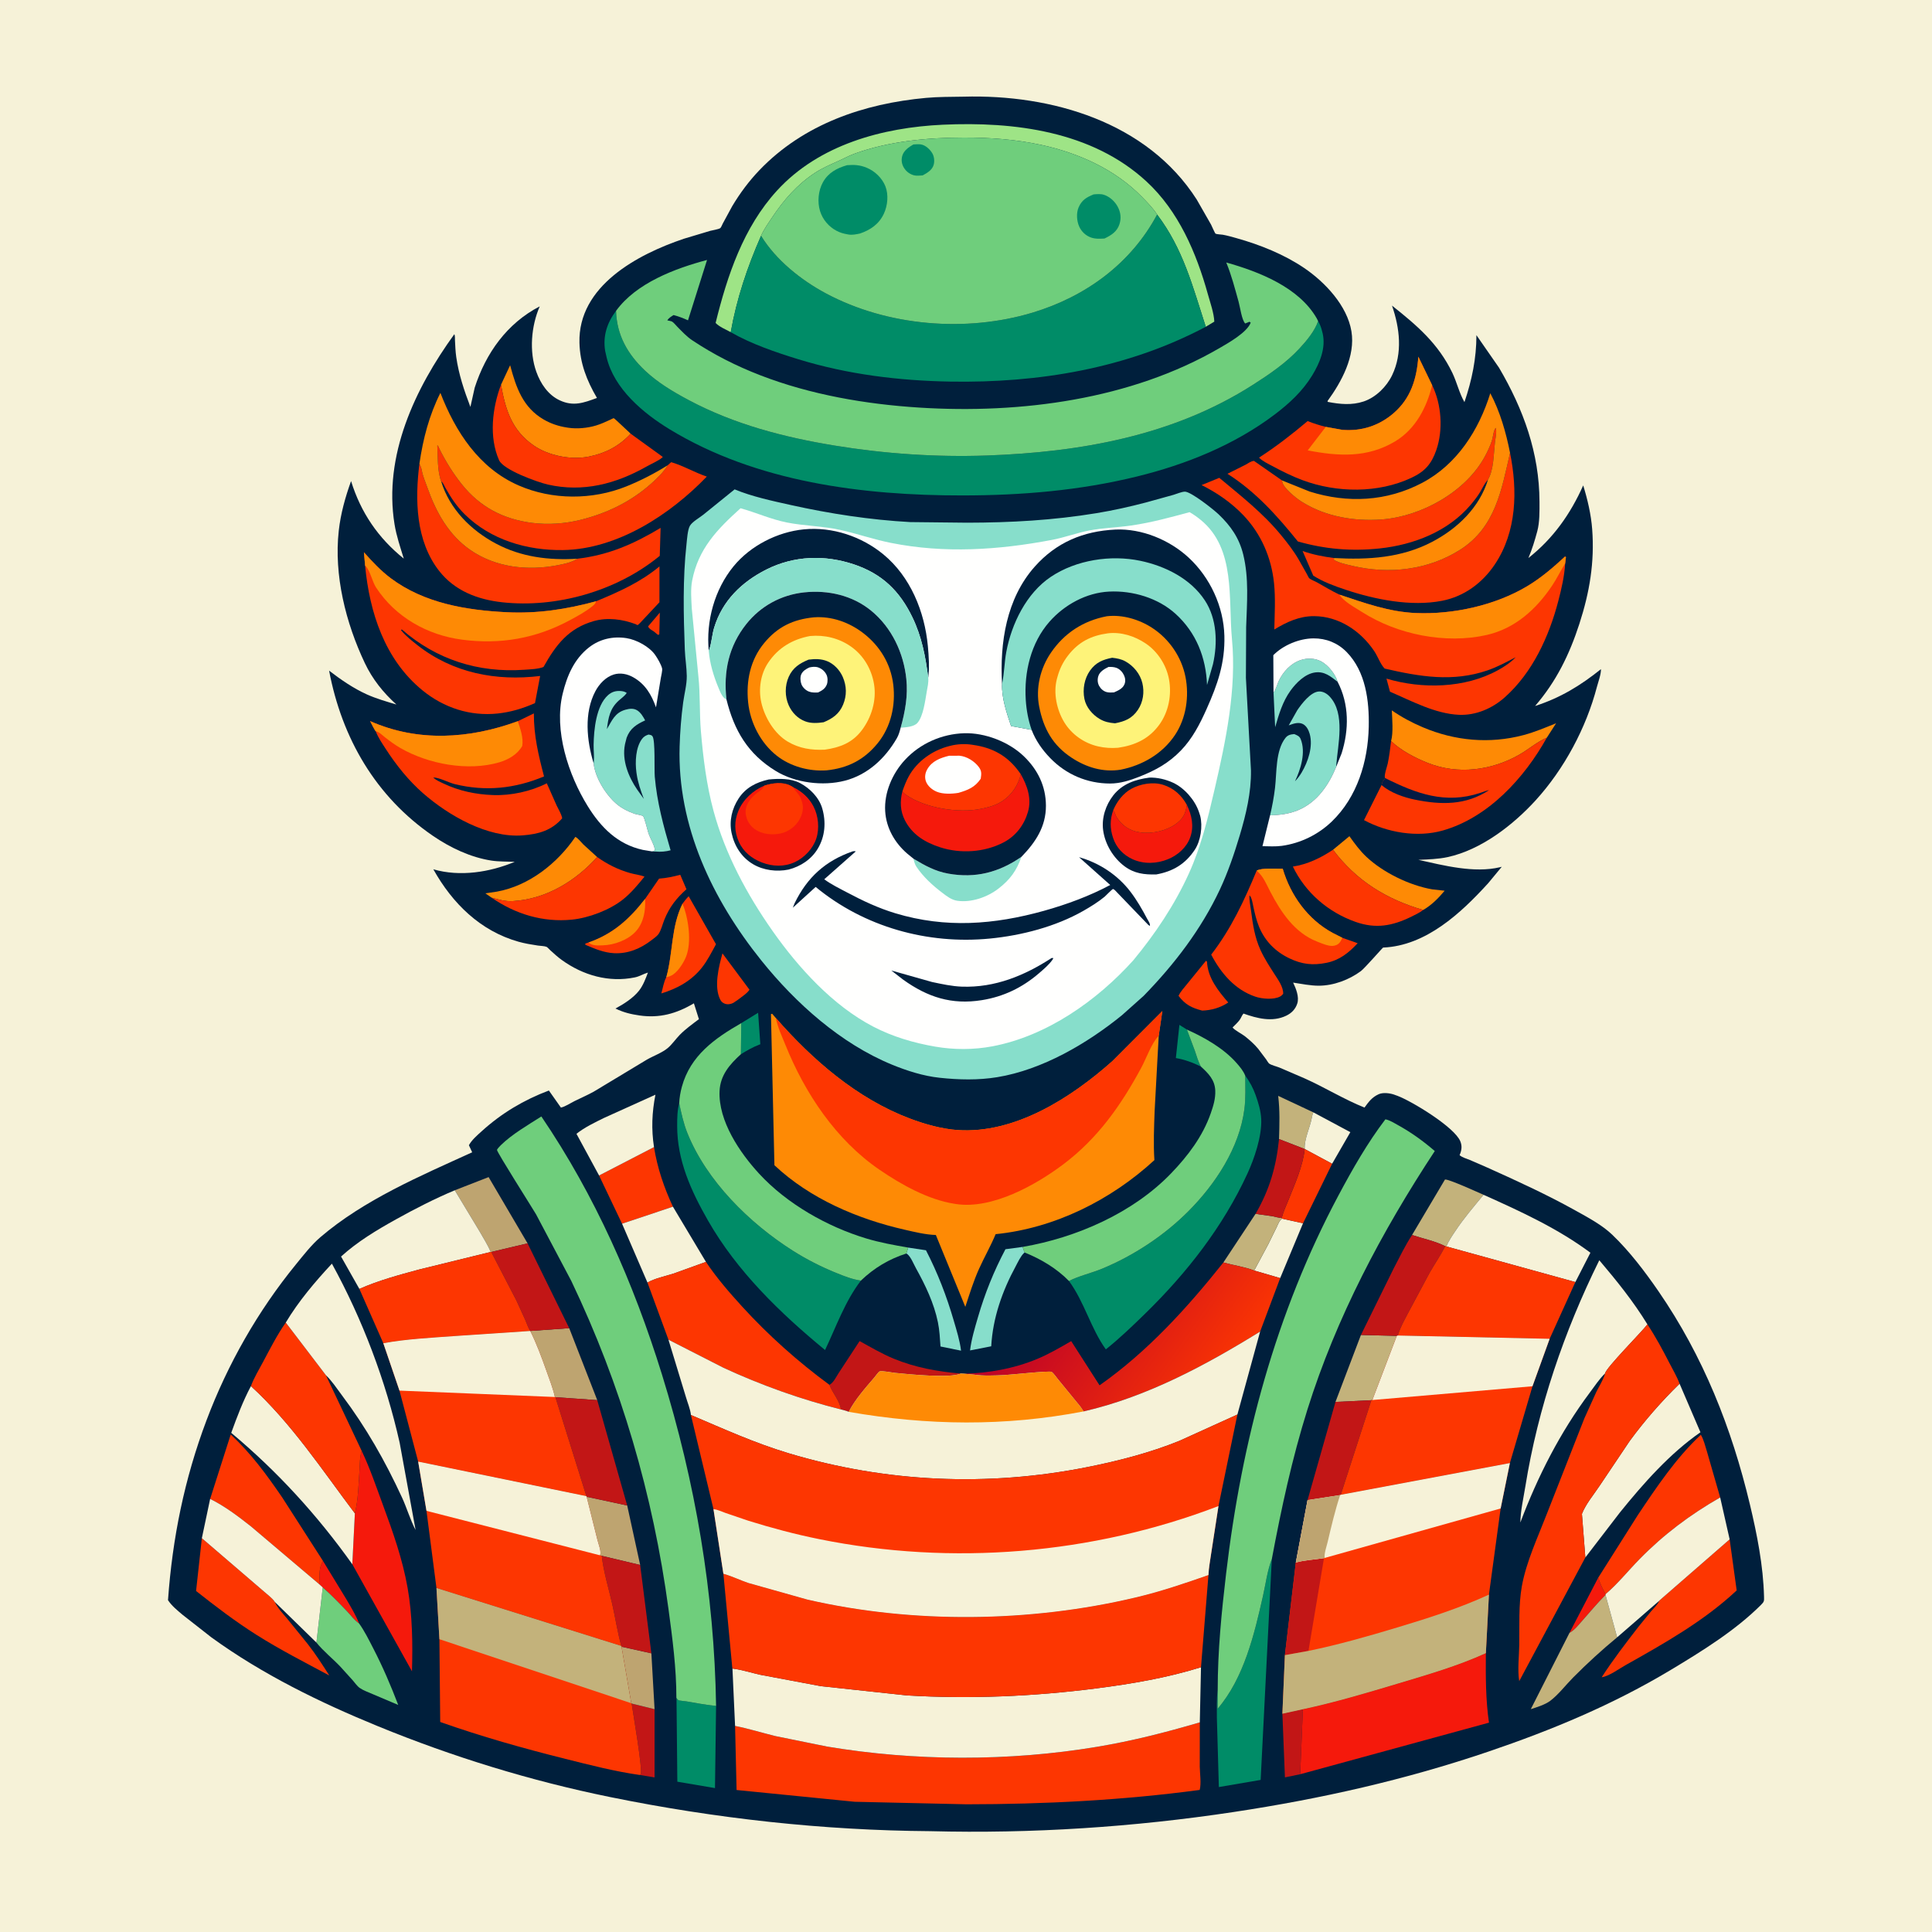<svg version="1.1" xmlns="http://www.w3.org/2000/svg" style="display: block;" viewBox="0 0 2048 2048" width="1024" height="1024">
<defs>
	<linearGradient id="Gradient1" gradientUnits="userSpaceOnUse" x1="1290.39" y1="1470.82" x2="1118.22" y2="1349.37">
		<stop class="stop0" offset="0" stop-opacity="1" stop-color="rgb(250,52,3)"/>
		<stop class="stop1" offset="1" stop-opacity="1" stop-color="rgb(190,3,39)"/>
	</linearGradient>
</defs>
<path transform="translate(0,0)" fill="rgb(246,242,216)" d="M -0 -0 L 2048 0 L 2048 2048 L -0 2048 L -0 -0 z"/>
<path transform="translate(0,0)" fill="rgb(0,31,60)" d="M 1021.63 102.464 C 1114.76 99.903 1215.92 129.265 1268.56 211.496 L 1283.79 238.112 C 1284.38 239.269 1287.88 247.362 1288.54 247.712 C 1289.9 248.425 1294.42 248.508 1296.14 248.811 C 1301.05 249.679 1305.9 251.1 1310.7 252.44 C 1335.6 259.391 1361.24 269.658 1382.7 284.246 C 1404.64 299.158 1428.09 324.034 1432.57 351.185 C 1436.93 377.588 1422.07 404.756 1407.16 425.237 L 1407.58 426.035 C 1420.31 428.512 1433.03 429.76 1445.58 425.554 C 1458.48 421.23 1469.88 409.892 1475.71 397.731 C 1486.98 374.243 1483.8 347.71 1475.57 323.942 C 1502.01 344.967 1524.62 364.125 1539.59 395.342 C 1544.3 405.15 1546.98 417.037 1552.38 426.249 C 1560.32 402.85 1565.06 380.005 1565.07 355.28 L 1589 389.742 C 1614.88 433.782 1631.79 480.266 1631.93 531.882 C 1631.96 541.907 1632.18 553.442 1629.57 563.146 C 1626.92 573.018 1624.16 582.06 1620.19 591.515 C 1646.46 570.807 1664.73 544.876 1678.27 514.561 C 1682.88 529.516 1686.61 545.372 1687.78 561 C 1690.42 596.145 1685.02 627.923 1674.22 661.233 C 1663.63 693.876 1649.78 722.279 1627.26 748.381 C 1654.12 739.714 1675.14 726.863 1697.07 709.34 C 1697.25 714.74 1694.19 722.811 1692.79 728.141 C 1681.41 771.637 1658.08 815.251 1627.73 848.5 C 1603.83 874.689 1570.07 900.806 1534.7 908.531 C 1524.62 910.731 1513.84 911.017 1503.56 911.476 C 1530.63 917.461 1562.51 925.793 1590.06 919.287 L 1591.93 918.834 L 1577.57 936.186 C 1548.71 967.938 1511.6 1002.56 1466.17 1004.46 C 1465.68 1004.48 1446.56 1026.48 1442.59 1029.42 C 1430.1 1038.67 1413.6 1044.85 1398 1044.89 C 1389.08 1044.91 1379.61 1042.93 1370.78 1041.6 C 1373.79 1047.92 1377.42 1056.8 1375.16 1063.78 C 1373.19 1069.84 1369.08 1073.99 1363.41 1076.71 C 1348.7 1083.76 1332.6 1079.55 1318.14 1074.42 C 1316.28 1076.51 1315.57 1079.28 1313.84 1081.5 C 1311.73 1084.22 1309.06 1086.69 1306.61 1089.1 C 1307.74 1091.46 1316.71 1096.16 1319.34 1098.24 C 1324.47 1102.28 1329.54 1106.75 1333.73 1111.78 L 1342.23 1123.07 C 1342.98 1124.11 1344.39 1126.73 1345.37 1127.44 C 1347.66 1129.12 1353.29 1130.47 1356.15 1131.62 L 1382.9 1143.12 C 1404.3 1152.66 1424.8 1165.45 1446.43 1174.06 C 1450.84 1167.97 1454.36 1163.12 1461.47 1159.91 C 1466.1 1157.83 1473.25 1158.74 1477.89 1160.36 L 1479.5 1160.96 L 1481.11 1161.52 C 1496.25 1167.09 1541.65 1194.6 1547.95 1209.73 C 1549.94 1214.5 1549.54 1218.8 1547.64 1223.49 L 1547.21 1224.5 C 1549.99 1227 1554.73 1228.22 1558.17 1229.64 L 1576.74 1237.72 C 1608.48 1252.01 1639.55 1266.19 1670 1283.16 C 1683.15 1290.49 1698.14 1298.41 1709.08 1308.89 C 1727.37 1326.4 1743.64 1347.86 1757.98 1368.68 C 1805.54 1437.73 1835.6 1513.55 1854.98 1594.81 C 1862.54 1626.5 1869.1 1659.61 1869.94 1692.28 C 1870.07 1697.27 1870.18 1697.81 1866.5 1701.48 C 1839.3 1728.58 1803.94 1750.45 1771.2 1770.12 C 1709.74 1807.03 1645.21 1833.89 1577.5 1856.86 C 1489.11 1886.84 1400.16 1906.83 1307.95 1920.77 C 1201.92 1936.8 1093.61 1943.91 986.37 1941.12 C 872.525 1940.34 758.215 1927.66 646.732 1904.95 C 562.555 1887.8 480.089 1862.42 400.631 1829.87 C 339.004 1804.63 278.127 1774.88 224.075 1735.67 L 193.5 1711.72 C 187.958 1707.01 182.119 1702.37 178.084 1696.25 C 182.792 1630.29 195.547 1567.59 218.902 1505.61 C 241.402 1445.89 273.393 1389.67 313.765 1340.23 C 321.683 1330.53 330.136 1319.59 339.636 1311.46 C 385.846 1271.9 445.586 1246.51 500.53 1221.49 L 497.06 1214 C 500.077 1208.37 505.928 1203.41 510.611 1199.16 C 531.633 1180.06 555.315 1165.98 581.833 1155.99 L 594.6 1174.09 C 599.205 1173.06 604.66 1169.39 608.974 1167.23 C 615.745 1163.84 622.753 1160.91 629.366 1157.2 L 685.623 1123.31 C 692.491 1119.33 701.912 1115.98 707.835 1110.98 C 712.499 1107.05 716.273 1101.4 720.583 1097 C 726.66 1090.79 733.961 1085.6 740.877 1080.36 L 735.557 1063.56 C 717.205 1074.42 699.276 1079.56 677.779 1076.42 C 668.472 1075.06 660.93 1073.21 652.387 1069.09 C 661.035 1064.49 671.388 1057.87 677.47 1050.05 C 681.733 1044.56 684.445 1037.44 686.811 1030.97 C 682.03 1032.36 678.04 1035.03 673.015 1036.07 C 645.442 1041.78 617.957 1033.86 595.472 1017.59 C 591.119 1014.44 587.145 1010.81 583.179 1007.19 C 582.422 1006.5 580.28 1004.07 579.377 1003.7 C 577.108 1002.76 572.756 1002.72 570.199 1002.33 C 563.298 1001.29 556.407 1000.17 549.68 998.278 C 509.079 986.837 479.529 957.596 459.357 921.494 C 487.531 929.628 519.012 924.705 545.644 913.584 C 537.425 913.2 528.988 913.511 520.843 912.247 C 498.762 908.822 477.33 898.613 459 886.08 C 398.297 844.578 362.4 782.48 348.856 710.903 C 361.173 720.397 374.673 729.711 388.885 736.102 C 398.87 740.592 409.679 743.678 420.159 746.811 C 406.125 734.054 394.846 720.012 386.693 702.815 C 366.522 660.264 353.819 609.699 359.112 562.5 C 361.143 544.387 366.003 527.058 372.143 509.96 C 382.498 543.352 400.839 570.261 428.021 592.159 C 424.344 580.104 420.252 568.247 418.222 555.758 C 406.374 482.841 439.875 411.908 481.57 354.307 C 482.491 355.809 482.178 358.763 482.274 360.609 C 482.585 366.56 482.791 372.552 483.638 378.454 C 486.298 397.004 492.007 413.934 498.642 431.37 L 503.203 410.958 C 514.966 374.363 537.491 342.714 572.134 324.764 C 563.075 345.619 560.804 372.531 568.511 394.094 C 572.988 406.62 580.967 418.596 593.294 424.352 C 607.788 431.119 618.689 427.041 632.793 421.844 C 621.932 403.287 614.797 385.06 614.238 363.376 C 612.687 303.132 675.859 269.574 725.063 253.036 L 752.933 244.679 C 755.611 243.941 761.299 243.194 763.52 241.826 C 764.273 241.362 765.705 237.892 766.224 236.869 L 776.235 218.451 C 784.52 204.638 793.943 191.934 805.099 180.303 C 851.852 131.559 915.649 109.81 981.667 103.755 C 994.854 102.546 1008.38 102.722 1021.63 102.464 z"/>
<path transform="translate(0,0)" fill="rgb(253,54,1)" d="M 699.444 649.392 L 698.889 672.5 L 697.5 672.985 L 692.775 669.156 C 690.617 667.75 687.92 666.544 687.023 664 L 699.444 649.392 z"/>
<path transform="translate(0,0)" fill="rgb(245,25,12)" d="M 1694.1 1672.54 C 1696.23 1678.72 1698.79 1684.16 1701.97 1689.88 L 1701.9 1690.69 C 1693.24 1699.29 1685.51 1708.77 1677.4 1717.87 C 1673.26 1722.5 1669.27 1727.93 1663.72 1730.9 L 1694.1 1672.54 z"/>
<path transform="translate(0,0)" fill="rgb(0,140,103)" d="M 1273.03 1130.61 C 1264.11 1126.22 1256.22 1123.35 1246.47 1121.57 L 1250.23 1086.42 L 1258.16 1091.39 L 1266.54 1113.7 C 1268.46 1119.19 1270.16 1125.57 1273.03 1130.61 z"/>
<path transform="translate(0,0)" fill="rgb(0,140,103)" d="M 785.777 1084.57 L 803.631 1073.58 L 805.961 1106.95 L 804.694 1107.43 C 797.797 1110.08 791.669 1113.65 785.389 1117.51 L 785.777 1084.57 z"/>
<path transform="translate(0,0)" fill="rgb(245,25,12)" d="M 342.413 1654.71 L 367.332 1695.56 C 372.096 1703.76 377.177 1712.06 380.644 1720.9 C 375.68 1717.68 371.968 1712.29 367.869 1708.03 C 359.543 1699.38 351.186 1690.61 342.126 1682.72 L 338.327 1679.26 C 339.069 1670.49 337.505 1662.56 342.413 1654.71 z"/>
<path transform="translate(0,0)" fill="rgb(253,54,1)" d="M 765.828 1010.61 L 794.47 1049.12 C 792.061 1053.05 786.241 1056.59 782.595 1059.54 L 777.5 1063.01 C 774.882 1064.48 771.385 1065.04 768.5 1064.03 C 766.174 1063.22 764.629 1061.86 763.509 1059.68 C 756.492 1046.03 762.016 1024.5 765.828 1010.61 z"/>
<path transform="translate(0,0)" fill="rgb(135,222,203)" d="M 1349.99 734.15 C 1352.63 730.891 1353.67 725.732 1355.49 721.898 C 1360.12 712.096 1368.4 703.066 1378.96 699.625 C 1385.91 697.358 1393.96 697.636 1400.5 701.108 C 1408.12 705.155 1415.53 714.62 1417.97 722.81 C 1410.59 717.051 1404 711.411 1394 712.825 C 1383.45 714.316 1374.06 723.721 1368.06 732.015 C 1359.59 743.723 1355.71 757.159 1351.72 770.855 L 1349.99 734.15 z"/>
<path transform="translate(0,0)" fill="rgb(194,22,22)" d="M 1359.39 1816.62 L 1381.09 1811.87 L 1378.28 1880.76 L 1362.07 1884.11 L 1359.39 1816.62 z"/>
<path transform="translate(0,0)" fill="rgb(195,178,123)" d="M 1355.83 1207.46 C 1356.28 1191.58 1356.8 1177.52 1354.93 1161.66 L 1392.21 1179.14 C 1391.34 1181.11 1390.98 1182.73 1390.59 1184.82 C 1388.65 1195.45 1382.49 1207.29 1383.03 1218 L 1355.83 1207.46 z"/>
<path transform="translate(0,0)" fill="rgb(194,22,22)" d="M 669.588 1805.84 L 693.869 1811.82 L 693.866 1884.13 L 678.236 1881.56 L 679.038 1880.79 C 681.768 1877.61 670.791 1814.59 669.588 1805.84 z"/>
<path transform="translate(0,0)" fill="rgb(253,54,1)" d="M 1278.35 1018.5 L 1279.44 1019.28 C 1280.27 1036.59 1291.17 1050.12 1301.99 1062.7 C 1293.7 1068.22 1284.21 1070.99 1274.36 1071.27 C 1263.24 1068.42 1256.32 1064.92 1249.31 1055.65 C 1251.26 1051.16 1255.52 1046.64 1258.6 1042.81 L 1278.35 1018.5 z"/>
<path transform="translate(0,0)" fill="rgb(246,242,216)" d="M 1392.21 1179.14 L 1431.42 1200.14 L 1412.11 1233.62 L 1383.03 1218 C 1382.49 1207.29 1388.65 1195.45 1390.59 1184.82 C 1390.98 1182.73 1391.34 1181.11 1392.21 1179.14 z"/>
<path transform="translate(0,0)" fill="rgb(246,242,216)" d="M 1358.94 1291.82 L 1381.28 1296.7 L 1357.04 1354.85 L 1329.48 1346.81 L 1344.44 1318.91 L 1353.39 1300.7 C 1354.9 1297.49 1356.02 1294 1358.94 1291.82 z"/>
<path transform="translate(0,0)" fill="rgb(190,164,112)" d="M 658.817 1745.57 L 690.488 1752.59 L 693.869 1811.82 L 669.588 1805.84 L 669.127 1805.47 L 658.817 1745.57 z"/>
<path transform="translate(0,0)" fill="rgb(195,178,123)" d="M 1330.92 1286.75 L 1348.5 1289.17 C 1351.86 1289.8 1355.26 1291.01 1358.68 1291.06 L 1358.94 1291.82 C 1356.02 1294 1354.9 1297.49 1353.39 1300.7 L 1344.44 1318.91 L 1329.48 1346.81 C 1319.12 1342.81 1307.56 1341.25 1296.82 1338.3 L 1330.92 1286.75 z"/>
<path transform="translate(0,0)" fill="rgb(253,54,1)" d="M 1383.03 1218 L 1412.11 1233.62 L 1381.28 1296.7 L 1358.94 1291.82 L 1358.68 1291.06 C 1360.3 1284.5 1363.35 1278.18 1365.86 1271.92 C 1372.59 1255.14 1381.15 1236.07 1383.03 1218 z"/>
<path transform="translate(0,0)" fill="rgb(135,222,203)" d="M 962.735 1322.5 L 981.56 1325.33 C 993.999 1349.43 1003.45 1373.92 1011.04 1400 C 1014.06 1410.35 1017.44 1421.03 1018.75 1431.76 L 996.971 1427.33 C 996.37 1418.77 995.959 1410.05 994.225 1401.63 C 990.047 1381.35 980.963 1362.4 970.97 1344.42 C 968.537 1340.04 965.683 1332.63 961.864 1329.42 L 960.837 1328.74 L 962.735 1322.5 z"/>
<path transform="translate(0,0)" fill="rgb(135,222,203)" d="M 1086.16 1327.72 L 1085.53 1328.2 C 1081.99 1331.41 1078.92 1338.15 1076.64 1342.37 C 1062.38 1368.75 1052.42 1397.05 1050.74 1427.12 L 1028.29 1431.51 C 1029.76 1419.59 1033.29 1407.93 1036.64 1396.43 C 1044.09 1370.83 1053.38 1347.85 1065.8 1324.24 L 1083.99 1321.79 C 1084.66 1323.79 1085.24 1325.82 1086.16 1327.72 z"/>
<path transform="translate(0,0)" fill="rgb(194,22,22)" d="M 1355.83 1207.46 L 1383.03 1218 C 1381.15 1236.07 1372.59 1255.14 1365.86 1271.92 C 1363.35 1278.18 1360.3 1284.5 1358.68 1291.06 C 1355.26 1291.01 1351.86 1289.8 1348.5 1289.17 L 1330.92 1286.75 C 1345.82 1261.14 1352.81 1236.74 1355.83 1207.46 z"/>
<path transform="translate(0,0)" fill="rgb(190,164,112)" d="M 621.828 1586.62 L 664.858 1595.89 L 678.607 1658.94 L 637.91 1649.25 L 636.125 1648.71 C 637.623 1644.52 634.324 1636.77 633.293 1632.45 L 621.828 1586.62 z"/>
<path transform="translate(0,0)" fill="rgb(254,138,5)" d="M 521.09 951.54 L 514.544 946.977 L 526.794 945.16 C 560.892 938.945 590.835 915.145 609.892 887.127 C 612.761 888.49 616.008 892.772 618.363 895.138 L 632.988 908.481 C 610.095 934.02 578.732 953.126 543.823 955.176 C 535.113 955.687 529.325 953.604 521.09 951.54 z"/>
<path transform="translate(0,0)" fill="rgb(195,178,123)" d="M 1442.64 1415.12 L 1480.7 1416.08 L 1454.78 1484.08 L 1453.71 1484.28 L 1415.65 1486.11 L 1442.64 1415.12 z"/>
<path transform="translate(0,0)" fill="rgb(195,178,123)" d="M 1496.84 1309.15 L 1531.7 1250.39 C 1534.61 1249.27 1567.94 1264.49 1572.6 1266.52 C 1562.37 1279.06 1551.77 1291.26 1542.83 1304.78 C 1539.48 1309.84 1535.35 1315.6 1533.31 1321.32 L 1532.06 1321.06 C 1521.83 1315.74 1507.9 1312.84 1496.84 1309.15 z"/>
<path transform="translate(0,0)" fill="rgb(254,138,5)" d="M 1413.07 900.756 L 1430.44 886.406 C 1435.98 894.217 1441.49 901.762 1448.51 908.346 C 1466.32 925.03 1494.2 938.589 1518.22 942.749 L 1531.38 944.206 C 1524.69 952.205 1517.74 959.303 1508.65 964.599 C 1469.75 953.317 1437.64 933.572 1413.07 900.756 z"/>
<path transform="translate(0,0)" fill="rgb(194,22,22)" d="M 879.204 1467.96 C 883.402 1466.02 886.442 1459.37 889.055 1455.42 L 911.214 1421.59 C 922.904 1428.04 934.91 1435.1 947.249 1440.2 C 970.134 1449.65 993.953 1453.94 1018.48 1456.03 C 1007 1461.27 963.143 1456.71 948.576 1455.3 C 945.57 1455.01 934.732 1452.83 932.469 1453.72 C 931.188 1454.22 927.966 1458.88 926.819 1460.21 C 917.403 1471.19 906.234 1483.76 899.696 1496.62 C 897.474 1495.45 894.023 1494.82 891.564 1494.08 C 889.708 1484.15 882.758 1477.13 879.204 1467.96 z"/>
<path transform="translate(0,0)" fill="rgb(253,54,1)" d="M 723.492 957.932 C 725.55 955.109 727.551 952.522 730.026 950.051 L 758.977 1000.93 C 754.429 1009.25 750.03 1018.1 744.162 1025.56 C 733.103 1039.64 717.872 1047.99 701.027 1053.08 C 702.428 1048.5 703.813 1039.89 706.275 1036.11 C 713.606 1009.73 711.141 983.074 723.492 957.932 z"/>
<path transform="translate(0,0)" fill="rgb(254,138,5)" d="M 723.492 957.932 C 729.849 973.36 733.534 998.802 727.076 1014.57 C 724.461 1020.96 717.8 1031.61 711.008 1034.44 L 706.275 1036.11 C 713.606 1009.73 711.141 983.074 723.492 957.932 z"/>
<path transform="translate(0,0)" fill="rgb(190,164,112)" d="M 482.079 1261.74 L 517.949 1247.77 L 559.235 1318 L 520.727 1327.13 L 520.168 1327.11 C 517.086 1319.71 512.397 1312.41 508.432 1305.41 L 482.079 1261.74 z"/>
<path transform="translate(0,0)" fill="rgb(190,164,112)" d="M 603.408 1407.93 L 633.104 1484.2 L 588.754 1481.1 L 588.184 1480.88 C 586.07 1471.46 582.39 1462.1 579.153 1453 C 574.074 1438.73 568.821 1424.44 562.05 1410.87 L 603.408 1407.93 z"/>
<path transform="translate(0,0)" fill="rgb(253,54,1)" d="M 683.848 952.864 L 698.635 931.385 C 706.547 930.822 713.449 929.304 721.107 927.312 L 727.664 942.628 C 716.97 952.173 709.591 961.589 704.22 975 C 702.345 979.683 700.969 985.638 698.238 989.847 C 696.643 992.308 693.068 994.75 690.732 996.554 C 679.14 1005.5 665.793 1011.19 650.96 1010.43 C 640.017 1009.86 630.424 1005.72 620.459 1001.5 L 620.5 1000.18 L 623.823 999.113 C 649.856 990.042 667.246 974.27 683.848 952.864 z"/>
<path transform="translate(0,0)" fill="rgb(254,138,5)" d="M 683.848 952.864 C 684.47 965.026 682.435 977.941 674.028 987.273 C 665.867 996.333 651.142 1001.79 638.998 1002.08 C 633.32 1002.21 628.45 1002.87 623.823 999.113 C 649.856 990.042 667.246 974.27 683.848 952.864 z"/>
<path transform="translate(0,0)" fill="rgb(194,22,22)" d="M 637.91 1649.25 L 678.607 1658.94 L 690.488 1752.59 L 658.817 1745.57 L 658.636 1744.8 C 654.58 1730.41 652.348 1715.22 649.044 1700.6 C 645.272 1683.92 639.722 1666.2 637.91 1649.25 z"/>
<path transform="translate(0,0)" fill="rgb(0,140,103)" d="M 716.989 1799.77 C 717.66 1800.57 718.144 1801.58 719 1802.17 C 720.014 1802.88 725.84 1803.23 727.484 1803.51 C 737.578 1805.2 747.929 1807.24 758.109 1808.23 L 759.072 1808.31 L 757.911 1895.44 L 718.007 1888.68 L 717.135 1801.29 L 716.989 1799.77 z"/>
<path transform="translate(0,0)" fill="rgb(253,54,1)" d="M 693.267 1215.98 C 696.822 1238.13 703.879 1258.83 713.333 1279.14 L 659.406 1297.19 L 635.045 1246.08 L 693.267 1215.98 z"/>
<path transform="translate(0,0)" fill="rgb(195,178,123)" d="M 1663.72 1730.9 C 1669.27 1727.93 1673.26 1722.5 1677.4 1717.87 C 1685.51 1708.77 1693.24 1699.29 1701.9 1690.69 L 1714.23 1735.65 C 1698.05 1748.96 1682.47 1763.27 1667.7 1778.13 C 1659.95 1785.92 1651.79 1796.65 1643.13 1803.08 C 1637.83 1807.02 1629.05 1809.79 1622.71 1811.77 L 1663.72 1730.9 z"/>
<path transform="translate(0,0)" fill="rgb(194,22,22)" d="M 1415.65 1486.11 L 1453.71 1484.28 L 1421.26 1584.51 L 1420.61 1584.85 L 1386.04 1590.19 L 1415.65 1486.11 z"/>
<path transform="translate(0,0)" fill="rgb(194,22,22)" d="M 520.727 1327.13 L 559.235 1318 L 603.408 1407.93 L 562.05 1410.87 C 559.766 1407.32 558.549 1403.19 556.866 1399.33 L 547.481 1378.75 L 520.727 1327.13 z"/>
<path transform="translate(0,0)" fill="rgb(246,242,216)" d="M 635.045 1246.08 L 611.075 1201.89 C 619.76 1194.94 630.587 1189.85 640.529 1184.94 L 694.792 1160.42 C 691.085 1179.16 690.353 1197.03 693.267 1215.98 L 635.045 1246.08 z"/>
<path transform="translate(0,0)" fill="rgb(194,22,22)" d="M 1496.84 1309.15 C 1507.9 1312.84 1521.83 1315.74 1532.06 1321.06 C 1527.05 1330.67 1520.89 1339.71 1515.49 1349.12 L 1495.21 1387.04 C 1490.41 1396.14 1484.74 1405.87 1481.67 1415.71 L 1480.7 1416.08 L 1442.64 1415.12 L 1477.29 1344.73 C 1483.51 1332.88 1489.5 1320.33 1496.84 1309.15 z"/>
<path transform="translate(0,0)" fill="rgb(246,242,216)" d="M 713.333 1279.14 L 748.331 1337.66 L 714 1350.03 C 705.393 1352.82 694.006 1355.06 686.347 1359.59 L 659.406 1297.19 L 713.333 1279.14 z"/>
<path transform="translate(0,0)" fill="rgb(254,138,5)" d="M 531.063 407.879 L 540.761 387.163 C 547.075 410.728 554.241 431.965 576.5 444.8 C 584.051 449.154 592.403 451.923 601 453.201 L 602.609 453.453 C 611.885 454.804 622.754 453.776 631.696 451.082 C 636.791 449.547 641.676 447.343 646.499 445.116 C 647.012 444.879 650.246 443.227 650.501 443.245 C 651.368 443.31 666.733 458.236 668.534 459.74 C 656.259 472.972 641.784 480.499 624.149 484.021 C 605.337 487.778 581.386 483.14 565.596 472.128 C 542.267 455.86 535.946 434.319 531.063 407.879 z"/>
<path transform="translate(0,0)" fill="rgb(111,206,124)" d="M 342.126 1682.72 C 351.186 1690.61 359.543 1699.38 367.869 1708.03 C 371.968 1712.29 375.68 1717.68 380.644 1720.9 C 386.571 1729.2 391.161 1738.61 395.831 1747.66 C 405.863 1767.11 414.326 1786.89 422.132 1807.31 L 395.015 1795.81 C 390.608 1793.87 385.337 1792.07 381.383 1789.34 C 378.604 1787.43 376.19 1783.85 373.969 1781.29 L 360.784 1766.71 C 352.7 1758.19 342.683 1750.25 335.423 1741.18 L 342.126 1682.72 z"/>
<path transform="translate(0,0)" fill="rgb(194,22,22)" d="M 588.754 1481.1 L 633.104 1484.2 L 664.858 1595.89 L 621.828 1586.62 L 621.6 1585.98 L 588.754 1481.1 z"/>
<path transform="translate(0,0)" fill="rgb(253,54,1)" d="M 632.988 908.481 C 644.032 916.268 655.232 921.904 668.253 925.559 C 673.163 926.937 678.464 927.404 683.189 929.281 C 676.264 937.787 669.066 946.543 660.456 953.408 C 646.336 964.666 624.093 973.09 606.214 974.861 C 575.443 977.909 546.264 968.961 521.09 951.54 C 529.325 953.604 535.113 955.687 543.823 955.176 C 578.732 953.126 610.095 934.02 632.988 908.481 z"/>
<path transform="translate(0,0)" fill="rgb(254,138,5)" d="M 1474.61 785.497 C 1477.08 776.718 1475.78 762.124 1475.39 753.026 C 1485.76 760.204 1496.57 765.984 1508.18 770.915 C 1542.26 785.388 1578.98 788.751 1614.91 779.254 C 1626.71 776.134 1638.23 771.241 1649.53 766.687 L 1639.7 781.961 C 1628.84 786.678 1620.37 794.403 1610.16 800.189 C 1580.87 816.775 1545.28 821.389 1513.51 808.747 C 1500.37 803.518 1484.78 795.489 1474.61 785.497 z"/>
<path transform="translate(0,0)" fill="rgb(253,54,1)" d="M 1413.07 900.756 C 1437.64 933.572 1469.75 953.317 1508.65 964.599 C 1504.86 967.452 1500.26 969.707 1496 971.778 C 1475.93 981.54 1458.42 984.849 1436.91 977.23 C 1407.92 966.964 1383.9 946.375 1370.49 918.602 C 1385.95 916.291 1400.2 909.33 1413.07 900.756 z"/>
<path transform="translate(0,0)" fill="rgb(135,222,203)" d="M 1346.34 864.239 C 1348.62 854.613 1350.4 845.049 1351.57 835.22 C 1353.5 819.088 1352 795.631 1362.67 782.176 C 1365.15 779.044 1368.21 778.48 1372 778.15 C 1375.02 779.523 1377.42 780.137 1378.78 783.5 C 1384.4 797.441 1378.85 815.362 1372.74 828.203 C 1375.42 825.447 1377.8 822.255 1379.77 818.95 C 1386.64 807.427 1392.11 791.172 1388.3 777.844 C 1387.17 773.894 1384.91 769.41 1381.1 767.5 C 1376.65 765.272 1371.55 766.904 1367.23 768.493 L 1366.11 768.915 L 1375.17 752.86 C 1379.71 746.186 1389.28 733.464 1398.13 733.007 C 1402.51 732.78 1406.59 735.251 1409.5 738.37 C 1426.42 756.497 1418.13 789.645 1416.48 811.132 L 1416.35 813.019 C 1408.4 832.42 1396.03 850.431 1376.13 858.791 C 1366.73 862.742 1356.48 864.082 1346.34 864.239 z"/>
<path transform="translate(0,0)" fill="rgb(0,140,103)" d="M 1348.17 1652.77 L 1336.34 1886.77 L 1292.04 1894.35 L 1289.95 1821.31 C 1289.98 1811.55 1289.48 1801.27 1290.81 1791.61 L 1290.73 1811.36 C 1318.64 1778.92 1329.66 1732.38 1338.87 1691.49 C 1341.77 1678.59 1343.35 1665.08 1348.17 1652.77 z"/>
<path transform="translate(0,0)" fill="rgb(253,54,1)" d="M 213.976 1630.54 L 279.457 1686.77 C 282.633 1689.69 289.263 1694.51 291.28 1698.1 C 294.344 1704.77 299.841 1710.33 304.487 1715.94 L 326.268 1742.79 C 334.575 1753.4 341.817 1764.74 349.074 1776.08 C 323.084 1762.16 296.824 1748.78 271.88 1733 C 249.587 1718.9 228.506 1702.86 207.848 1686.5 L 213.976 1630.54 z"/>
<path transform="translate(0,0)" fill="rgb(253,54,1)" d="M 1833.5 1631.77 L 1840.95 1685.91 C 1806.45 1718.26 1764.3 1742.03 1723.32 1765.02 C 1716.67 1768.76 1705.21 1777.11 1697.86 1777.94 C 1709.79 1759.49 1723.37 1741.82 1736.82 1724.45 L 1750.11 1708.16 C 1753.02 1704.79 1757.12 1701.11 1758.78 1696.95 L 1758.72 1696.88 L 1833.5 1631.77 z"/>
<path transform="translate(0,0)" fill="rgb(135,222,203)" d="M 629.297 809.167 L 629.485 807.231 C 629.993 801.394 629.169 795.426 629.262 789.563 C 629.516 773.426 631.921 748.11 644.576 736.851 C 648.409 733.442 652.525 732.19 657.655 732.5 C 660.217 732.655 662.201 733.104 664.345 734.5 C 662.279 737.755 658.745 740.078 655.899 742.646 C 646.425 751.192 644.875 760.922 643.342 772.888 C 648.725 763.852 651.718 755.495 663.01 752.337 C 667.294 751.138 671.647 750.593 675.59 753.084 C 679.315 755.436 681.848 759.84 683.881 763.65 C 674.789 767.814 667.935 772.06 664.266 782 L 662.733 788 L 662.463 789.231 C 659.116 805.916 666.217 823.557 675.5 837.08 L 682.486 846.873 C 679.279 838.25 676.179 829.647 674.895 820.5 L 674.626 818.678 C 673.129 807.835 673.81 792.398 680.5 783.384 C 682.44 780.77 684.469 779.623 687.5 778.648 C 689.277 779.101 690.555 778.948 691.678 780.514 C 694.758 784.806 693.423 815.598 694.086 823.295 C 696.39 850.051 703.288 875.691 710.854 901.354 C 705.686 902.737 700.298 903.159 695 902.662 L 691.294 902.553 L 694.183 901.5 L 694.09 900.254 C 693.232 894.909 689.304 888.862 687.5 883.632 C 686.563 880.918 683.184 866.427 681.615 865.116 C 680.476 864.164 674.315 863.239 672.5 862.609 C 665.692 860.243 659.081 856.847 653.557 852.189 C 642.397 842.776 630.681 824.142 629.297 809.167 z"/>
<path transform="translate(0,0)" fill="rgb(253,54,1)" d="M 531.063 407.879 C 535.946 434.319 542.267 455.86 565.596 472.128 C 581.386 483.14 605.337 487.778 624.149 484.021 C 641.784 480.499 656.259 472.972 668.534 459.74 L 702.568 484.34 L 701.865 485.182 C 697.337 488.809 690.34 491.731 685.24 494.616 C 652.682 513.035 617.984 522.072 580.883 513.682 C 569.695 511.152 533.597 498.138 529.026 487.808 C 518.093 463.101 521.899 432.332 531.063 407.879 z"/>
<path transform="translate(0,0)" fill="rgb(245,25,12)" d="M 383.441 1538.07 C 392.274 1556.59 398.667 1575.68 405.762 1594.87 C 416.431 1623.73 426.735 1652.8 432.081 1683.19 C 437.234 1712.49 437.535 1742.03 436.722 1771.67 L 373.474 1658.2 L 376.183 1604.21 C 379.796 1589.96 380.127 1572.46 381.117 1557.76 C 381.557 1551.22 381.29 1544.32 383.441 1538.07 z"/>
<path transform="translate(0,0)" fill="rgb(253,54,1)" d="M 1694.1 1672.54 L 1736.19 1606.01 C 1756.18 1576.15 1776.62 1545.59 1802.93 1520.93 C 1805.99 1525.82 1807.58 1532.9 1809.36 1538.42 L 1823.46 1587.35 C 1791.59 1605.61 1763.68 1626.51 1737.94 1652.78 C 1726.13 1664.83 1714.78 1679.01 1701.97 1689.88 C 1698.79 1684.16 1696.23 1678.72 1694.1 1672.54 z"/>
<path transform="translate(0,0)" fill="rgb(253,54,1)" d="M 222.756 1588.92 L 244.578 1520.6 C 266.281 1540.85 282.492 1563.02 299.176 1587.38 L 342.413 1654.71 C 337.505 1662.56 339.069 1670.49 338.327 1679.26 L 266.093 1618.09 C 252.583 1607.42 238.236 1596.53 222.756 1588.92 z"/>
<path transform="translate(0,0)" fill="rgb(246,242,216)" d="M 222.756 1588.92 C 238.236 1596.53 252.583 1607.42 266.093 1618.09 L 338.327 1679.26 L 342.126 1682.72 L 335.423 1741.18 L 291.28 1698.1 C 289.263 1694.51 282.633 1689.69 279.457 1686.77 L 213.976 1630.54 L 222.756 1588.92 z"/>
<path transform="translate(0,0)" fill="rgb(246,242,216)" d="M 1680.52 1651 L 1676.9 1604.77 C 1681 1594.26 1689.45 1584.36 1695.71 1574.89 L 1727.58 1527.43 C 1743.14 1506.18 1761.56 1485.13 1780.42 1466.78 L 1802.54 1518.27 C 1770.06 1540.77 1741.95 1572.63 1717.23 1603.21 L 1680.52 1651 z"/>
<path transform="translate(0,0)" fill="rgb(246,242,216)" d="M 1572.6 1266.52 C 1611.53 1283.95 1651.59 1302.32 1685.9 1327.94 L 1669.95 1359.05 L 1533.31 1321.32 C 1535.35 1315.6 1539.48 1309.84 1542.83 1304.78 C 1551.77 1291.26 1562.37 1279.06 1572.6 1266.52 z"/>
<path transform="translate(0,0)" fill="rgb(246,242,216)" d="M 1823.46 1587.35 L 1833.5 1631.77 L 1758.72 1696.88 L 1758.78 1696.95 L 1714.23 1735.65 L 1701.9 1690.69 L 1701.97 1689.88 C 1714.78 1679.01 1726.13 1664.83 1737.94 1652.78 C 1763.68 1626.51 1791.59 1605.61 1823.46 1587.35 z"/>
<path transform="translate(0,0)" fill="rgb(246,242,216)" d="M 265.987 1469.33 C 308.964 1508.68 341.361 1557.98 376.183 1604.21 L 373.474 1658.2 C 336.434 1606.2 294.14 1559.85 245.119 1518.88 C 251.327 1501.75 257.42 1485.52 265.987 1469.33 z"/>
<path transform="translate(0,0)" fill="rgb(246,242,216)" d="M 380.959 1366.32 L 361.531 1331.99 C 378.987 1316.13 399.163 1304.03 419.688 1292.61 C 439.884 1281.37 460.766 1270.69 482.079 1261.74 L 508.432 1305.41 C 512.397 1312.41 517.086 1319.71 520.168 1327.11 L 444.334 1345.72 C 423.156 1351.45 401.034 1357.39 380.959 1366.32 z"/>
<path transform="translate(0,0)" fill="rgb(255,255,254)" d="M 1349.99 734.15 L 1349.77 694.521 C 1360.31 683.837 1377.31 676.821 1392.29 676.71 C 1405.75 676.609 1417.96 681.472 1427.44 691.13 C 1447.73 711.816 1451.52 742.946 1450.92 770.527 C 1450.12 807.239 1438.74 844.856 1411.77 870.836 C 1397.35 884.732 1378.53 893.935 1358.67 896.642 C 1352.08 897.541 1344.91 897.081 1338.26 896.994 L 1346.34 864.239 C 1356.48 864.082 1366.73 862.742 1376.13 858.791 C 1396.03 850.431 1408.4 832.42 1416.35 813.019 L 1422.17 798.583 C 1430.12 773.373 1430.21 746.464 1417.97 722.81 C 1415.53 714.62 1408.12 705.155 1400.5 701.108 C 1393.96 697.636 1385.91 697.358 1378.96 699.625 C 1368.4 703.066 1360.12 712.096 1355.49 721.898 C 1353.67 725.732 1352.63 730.891 1349.99 734.15 z"/>
<path transform="translate(0,0)" fill="rgb(253,54,1)" d="M 467.691 510.395 C 463.529 499.514 464.173 483.846 463.559 472.106 C 464.56 472.311 465.034 474.268 465.504 475.212 C 472.302 488.878 479.977 501.368 489.508 513.315 C 508.799 537.498 533.596 550.378 564 554.261 C 580.859 556.413 598.71 555.169 615.188 551.106 C 643.125 544.218 668.78 531.87 690.345 512.583 C 696.658 506.936 703.358 500.5 707.764 493.209 L 711.5 489.916 C 724.165 493.573 736.467 500.924 749.244 505.195 C 710.44 545.556 654.413 582.231 596.778 583.088 C 558.699 583.654 520.003 572.291 492.5 545.039 C 483.991 536.608 478.146 527.73 472.298 517.352 C 471.368 515.702 469.404 510.873 467.691 510.395 z"/>
<path transform="translate(0,0)" fill="rgb(253,54,1)" d="M 1600.71 480.081 C 1608.82 520.006 1607.91 563.574 1584.49 598.442 C 1571.32 618.062 1551.96 632.35 1528.59 636.871 C 1495.73 643.229 1457.64 635.57 1426.31 625.112 C 1414.7 621.238 1402.45 616.806 1392.1 610.18 L 1380.79 584.097 C 1391.64 587.916 1402.8 590.068 1414.2 591.56 C 1413.92 592.467 1414.07 591.837 1414.01 593.5 C 1419.84 596.802 1427.04 598.299 1433.55 599.827 C 1472.37 608.946 1513.74 604.373 1547.71 582.816 C 1585.08 559.1 1591.57 519.737 1600.71 480.081 z"/>
<path transform="translate(0,0)" fill="rgb(253,54,1)" d="M 1358.95 509.237 L 1359.09 509.666 L 1359.28 511.026 C 1360.49 517.336 1374.14 528.258 1379.5 531.61 L 1380.69 532.33 C 1405.32 547.703 1435.63 552.743 1464.32 550.668 C 1506.66 547.604 1554.2 521.321 1574.5 483.016 C 1577.19 477.933 1579.72 472.476 1581.5 466.999 C 1582.7 463.304 1583.07 456.395 1585.5 453.557 L 1585.77 454.469 C 1586.6 458.64 1585.16 464.876 1584.68 469.143 C 1583.3 481.308 1583.48 497.907 1577.33 508.535 L 1576.15 509.895 C 1573.25 513.321 1571.33 517.739 1569.01 521.574 C 1566.16 526.283 1562.67 530.733 1559.13 534.938 C 1535.16 563.364 1498.64 577.527 1462.46 581.373 C 1432.66 584.541 1404.58 582.168 1375.8 573.967 C 1353.83 546.706 1331 521.181 1301.16 502.234 L 1320.14 492.734 C 1322.83 491.269 1326.32 488.621 1329.31 488.595 L 1358.95 509.237 z"/>
<path transform="translate(0,0)" fill="rgb(255,255,254)" d="M 691.294 902.553 L 681.5 900.929 C 654.618 895.019 636.973 877.119 622.981 854.5 C 602.483 821.364 587.021 774.361 596.451 735.379 C 600.998 716.583 608.572 698.607 624.3 686.319 C 635.768 677.36 649.721 674.251 664.031 676.454 C 674.634 678.086 688.345 685.41 694.523 694.3 C 697.041 697.925 700.776 704.248 701.84 708.492 C 702.365 710.586 700.881 716.425 700.493 718.765 L 695.385 749.803 C 690.484 736.262 684.01 725.055 671.073 717.839 C 664.88 714.384 657.504 712.883 650.594 715.013 C 642.127 717.624 635.238 725.004 631.162 732.648 C 618.902 755.639 621.945 785.181 629.297 809.167 C 630.681 824.142 642.397 842.776 653.557 852.189 C 659.081 856.847 665.692 860.243 672.5 862.609 C 674.315 863.239 680.476 864.164 681.615 865.116 C 683.184 866.427 686.563 880.918 687.5 883.632 C 689.304 888.862 693.232 894.909 694.09 900.254 L 694.183 901.5 L 691.294 902.553 z"/>
<path transform="translate(0,0)" fill="rgb(253,54,1)" d="M 1332.11 922.953 C 1337.38 919.673 1352.85 921.092 1359.73 920.824 C 1368.07 949.141 1386.32 974.616 1412.63 988.881 L 1422.95 994.116 L 1439.18 999.865 C 1429.55 1010.14 1420.01 1017.87 1405.88 1020.68 C 1391.48 1023.54 1380.16 1022.22 1367 1015.97 C 1351.98 1008.83 1340.85 997.617 1334.55 982.179 C 1331.82 975.48 1330.16 968.345 1328.63 961.291 C 1327.99 958.307 1326.91 950.789 1324.5 949.161 C 1324.15 954.41 1325.48 960.281 1326.17 965.5 C 1328.04 979.819 1330.02 993.514 1336.05 1006.78 C 1340.15 1015.81 1345.55 1024.14 1350.9 1032.45 C 1354.77 1038.46 1360.48 1046.19 1360.23 1053.5 C 1359.28 1054.64 1358.33 1055.61 1357 1056.33 C 1350.14 1060 1337.88 1058.91 1330.72 1056.5 C 1309.08 1049.21 1294.21 1031.58 1283.93 1011.95 C 1305.2 984.296 1318.83 954.939 1332.11 922.953 z"/>
<path transform="translate(0,0)" fill="rgb(254,138,5)" d="M 1332.11 922.953 C 1337.38 919.673 1352.85 921.092 1359.73 920.824 C 1368.07 949.141 1386.32 974.616 1412.63 988.881 L 1422.95 994.116 C 1422.16 995.794 1421.36 997.641 1420.17 999.078 C 1418.18 1001.49 1415.57 1002.54 1412.5 1002.7 C 1407.57 1002.96 1400.55 999.827 1395.92 998.005 C 1372.15 988.67 1357.78 966.748 1346.43 944.983 C 1342.58 937.603 1339.2 929.055 1332.78 923.518 L 1332.11 922.953 z"/>
<path transform="translate(0,0)" fill="rgb(253,54,1)" d="M 1474.61 785.497 C 1484.78 795.489 1500.37 803.518 1513.51 808.747 C 1545.28 821.389 1580.87 816.775 1610.16 800.189 C 1620.37 794.403 1628.84 786.678 1639.7 781.961 C 1616.02 824.547 1577.77 866.609 1529.42 880.373 C 1502.37 888.075 1470.37 882.56 1445.89 869.36 L 1464.49 832.216 L 1465.76 828 C 1467.25 826.805 1467.4 826.613 1468.22 824.743 C 1466.79 822.508 1470.36 812.642 1471.02 809.525 C 1472.71 801.592 1473.64 793.54 1474.61 785.497 z"/>
<path transform="translate(0,0)" fill="rgb(3,27,68)" d="M 1468.22 824.743 C 1501.21 841.277 1532.23 852.739 1569.02 840.518 C 1572.16 839.475 1575.3 838.208 1578.53 837.509 C 1554.1 853.711 1527.88 853.365 1500 847.695 C 1487.88 845.231 1473.97 840.338 1464.49 832.216 L 1465.76 828 C 1467.25 826.805 1467.4 826.613 1468.22 824.743 z"/>
<path transform="translate(0,0)" fill="rgb(253,54,1)" d="M 302.931 1401.97 L 345.527 1457.86 L 383.441 1538.07 C 381.29 1544.32 381.557 1551.22 381.117 1557.76 C 380.127 1572.46 379.796 1589.96 376.183 1604.21 C 341.361 1557.98 308.964 1508.68 265.987 1469.33 C 269.207 1460.57 274.591 1451.71 278.999 1443.44 C 286.483 1429.39 293.778 1415.01 302.931 1401.97 z"/>
<path transform="translate(0,0)" fill="rgb(158,228,134)" d="M 774.617 352.126 C 769.659 349.417 762.395 346.398 758.577 342.354 C 770.956 292.112 788.029 240.973 823.671 202.019 C 868.167 153.389 935.485 135.124 999.5 132.198 C 1074.94 128.75 1157.48 138.962 1215.32 192.37 C 1249.32 223.765 1268.21 268.021 1280.38 311.815 C 1282.82 320.608 1286.87 331.944 1287.22 340.955 L 1278.17 346.406 C 1264.31 303.744 1254.28 263.956 1226.6 227.434 C 1222.19 220.578 1216.3 214.667 1210.64 208.848 C 1182.05 179.475 1143.24 162.142 1103.54 153.549 C 1076.64 147.725 1049.27 145.787 1021.82 145.815 C 983.507 145.854 942.032 149.682 905.819 162.921 C 899.947 165.067 894.532 168.057 888.845 170.606 C 880.353 174.413 871.833 178.069 864.004 183.171 C 845.129 195.471 830.873 211.877 818.49 230.5 C 814.45 236.575 809.605 243.265 806.752 249.949 C 792.204 283.052 780.985 316.428 774.617 352.126 z"/>
<path transform="translate(0,0)" fill="rgb(246,242,216)" d="M 1701.48 1455.84 C 1695.47 1461.57 1690.18 1469.63 1685.19 1476.3 C 1653.8 1518.29 1630.09 1564.97 1611.63 1613.91 C 1611.83 1601.24 1614.92 1588.23 1616.93 1575.72 C 1630.32 1492.47 1658.03 1411.32 1695.32 1335.92 C 1713.83 1357.78 1731.32 1379.37 1746.33 1403.88 C 1740.48 1411.77 1702.23 1450.1 1701.48 1455.84 z"/>
<path transform="translate(0,0)" fill="rgb(254,138,5)" d="M 1358.95 509.237 L 1388.28 521.056 C 1428.42 533.715 1469.98 531.609 1507.44 511.906 C 1544.57 492.37 1567.72 455.762 1579.78 416.861 C 1590.04 435.999 1596.56 458.837 1600.71 480.081 C 1591.57 519.737 1585.08 559.1 1547.71 582.816 C 1513.74 604.373 1472.37 608.946 1433.55 599.827 C 1427.04 598.299 1419.84 596.802 1414.01 593.5 C 1414.07 591.837 1413.92 592.467 1414.2 591.56 C 1450.28 593.506 1485.59 591.479 1518.2 574.354 C 1545.19 560.183 1568.14 538.067 1577.33 508.535 C 1583.48 497.907 1583.3 481.308 1584.68 469.143 C 1585.16 464.876 1586.6 458.64 1585.77 454.469 L 1585.5 453.557 C 1583.07 456.395 1582.7 463.304 1581.5 466.999 C 1579.72 472.476 1577.19 477.933 1574.5 483.016 C 1554.2 521.321 1506.66 547.604 1464.32 550.668 C 1435.63 552.743 1405.32 547.703 1380.69 532.33 L 1379.5 531.61 C 1374.14 528.258 1360.49 517.336 1359.28 511.026 L 1359.09 509.666 L 1358.95 509.237 z"/>
<path transform="translate(0,0)" fill="rgb(246,242,216)" d="M 302.931 1401.97 C 316.406 1379.43 333.972 1358.71 351.83 1339.53 C 384.109 1398.17 408.995 1463.96 423.651 1529.35 L 440.542 1621.82 C 434.741 1610.84 431.338 1598.65 426.111 1587.33 C 408.249 1548.65 388.086 1513.17 362.429 1479.03 C 357.127 1471.97 351.933 1463.92 345.527 1457.86 L 302.931 1401.97 z"/>
<path transform="translate(0,0)" fill="rgb(253,54,1)" d="M 444.625 491.414 L 445.045 492.364 C 445.95 494.447 446.721 496.333 447.114 498.574 C 448.203 504.786 451.05 511.259 453.164 517.212 C 462.319 542.988 475.536 567.07 498.565 583.004 C 525.528 601.66 559.524 605.268 591.047 599.159 C 598.224 597.768 605.835 596.259 612.053 592.277 C 645.244 588.335 671.799 576.669 700.258 559.596 L 699.372 589.206 L 697.781 590.503 C 652.921 626.685 589.669 644.729 532.433 638.442 C 506.337 635.576 482.088 626.355 465.52 605.213 C 440.573 573.381 439.801 529.658 444.625 491.414 z"/>
<path transform="translate(0,0)" fill="rgb(253,54,1)" d="M 520.168 1327.11 L 520.727 1327.13 L 547.481 1378.75 L 556.866 1399.33 C 558.549 1403.19 559.766 1407.32 562.05 1410.87 L 481.168 1416.32 C 456.414 1418.16 430.756 1419.37 406.335 1423.88 L 380.959 1366.32 C 401.034 1357.39 423.156 1351.45 444.334 1345.72 L 520.168 1327.11 z"/>
<path transform="translate(0,0)" fill="rgb(254,138,5)" d="M 444.625 491.414 C 448.463 465.118 454.891 440.35 466.836 416.468 C 482.735 457.565 507.776 496.235 549.719 514.572 C 585.382 530.164 627.815 530.127 663.797 515.667 C 679.042 509.54 693.853 501.911 707.764 493.209 C 703.358 500.5 696.658 506.936 690.345 512.583 C 668.78 531.87 643.125 544.218 615.188 551.106 C 598.71 555.169 580.859 556.413 564 554.261 C 533.596 550.378 508.799 537.498 489.508 513.315 C 479.977 501.368 472.302 488.878 465.504 475.212 C 465.034 474.268 464.56 472.311 463.559 472.106 C 464.173 483.846 463.529 499.514 467.691 510.395 C 476.6 539.646 499.324 562.274 525.865 576.323 C 552.817 590.59 581.854 594.08 612.053 592.277 C 605.835 596.259 598.224 597.768 591.047 599.159 C 559.524 605.268 525.528 601.66 498.565 583.004 C 475.536 567.07 462.319 542.988 453.164 517.212 C 451.05 511.259 448.203 504.786 447.114 498.574 C 446.721 496.333 445.95 494.447 445.045 492.364 L 444.625 491.414 z"/>
<path transform="translate(0,0)" fill="rgb(0,140,103)" d="M 719.978 1169.66 C 722.342 1180.25 724.458 1190.57 728.5 1200.7 C 748.907 1251.83 794.524 1296.68 840.38 1325.75 C 854.869 1334.94 870.303 1342.78 886.188 1349.25 C 894.518 1352.64 903.66 1356.29 912.605 1357.48 C 895.805 1379.26 886.372 1406.38 874.602 1431.08 C 827.188 1392.09 781.237 1347.64 750.493 1293.8 C 732.563 1262.4 717.717 1230.03 717.827 1193.16 C 717.851 1185.31 717.911 1177.28 719.978 1169.66 z"/>
<path transform="translate(0,0)" fill="rgb(253,54,1)" d="M 1405.38 452.506 L 1423 455.663 C 1443.28 457.296 1461.88 451.313 1477.29 437.979 C 1495.58 422.142 1501.76 401.525 1503.51 378.097 L 1518.15 408.347 C 1528.08 428.605 1529.98 455.64 1522.56 477.053 C 1517.42 491.874 1510.44 499.773 1496.29 506.432 C 1460.91 523.071 1417.11 522.521 1380.8 509.025 C 1369.67 504.887 1358.92 499.497 1348.47 493.881 C 1343.97 491.462 1338.21 488.811 1334.63 485.109 C 1353.08 473.168 1369.37 460.488 1386.18 446.341 C 1392.49 448.935 1398.77 450.808 1405.38 452.506 z"/>
<path transform="translate(0,0)" fill="rgb(254,138,5)" d="M 1405.38 452.506 L 1423 455.663 C 1443.28 457.296 1461.88 451.313 1477.29 437.979 C 1495.58 422.142 1501.76 401.525 1503.51 378.097 L 1518.15 408.347 C 1512.33 431.985 1500.53 454.852 1479.05 467.776 C 1449.44 485.595 1418.8 483.735 1386.24 477.428 L 1405.38 452.506 z"/>
<path transform="translate(0,0)" fill="rgb(253,54,1)" d="M 686.347 1359.59 C 694.006 1355.06 705.393 1352.82 714 1350.03 L 748.331 1337.66 C 759.573 1354.49 772.947 1369.93 786.571 1384.87 C 814.502 1415.49 845.803 1443.4 879.204 1467.96 C 882.758 1477.13 889.708 1484.15 891.564 1494.08 C 849.008 1483.46 806.764 1468.28 766.955 1449.9 L 708.58 1420.11 L 686.347 1359.59 z"/>
<path transform="translate(0,0)" fill="rgb(253,54,1)" d="M 1532.06 1321.06 L 1533.31 1321.32 L 1669.95 1359.05 L 1642.69 1419.18 L 1481.67 1415.71 C 1484.74 1405.87 1490.41 1396.14 1495.21 1387.04 L 1515.49 1349.12 C 1520.89 1339.71 1527.05 1330.67 1532.06 1321.06 z"/>
<path transform="translate(0,0)" fill="rgb(0,140,103)" d="M 1320.03 1140.36 C 1324.8 1146.6 1328.46 1153.61 1331.07 1161 C 1333.99 1169.24 1336.55 1177.63 1336.94 1186.43 C 1337.74 1204.38 1329.71 1228.02 1322.26 1244.2 C 1296.39 1300.33 1258.21 1349.2 1214.17 1392.25 C 1200.78 1405.33 1186.88 1418.72 1172.23 1430.38 C 1156.14 1407.99 1149.66 1380.41 1133.14 1357.9 C 1143.81 1352.44 1156.78 1349.6 1168 1344.98 C 1201.58 1331.15 1233.93 1309.83 1259.6 1284.11 C 1288.35 1255.29 1313.75 1216.9 1319.1 1175.79 C 1320.61 1164.17 1320.05 1152.06 1320.03 1140.36 z"/>
<path transform="translate(0,0)" fill="rgb(111,206,124)" d="M 1258.16 1091.39 C 1276.82 1099.78 1297.12 1111.27 1310.76 1126.79 C 1314.35 1130.87 1318.06 1135.24 1320.03 1140.36 C 1320.05 1152.06 1320.61 1164.17 1319.1 1175.79 C 1313.75 1216.9 1288.35 1255.29 1259.6 1284.11 C 1233.93 1309.83 1201.58 1331.15 1168 1344.98 C 1156.78 1349.6 1143.81 1352.44 1133.14 1357.9 C 1120.17 1344.6 1103.35 1334.58 1086.16 1327.72 C 1085.24 1325.82 1084.66 1323.79 1083.99 1321.79 C 1141.01 1311.99 1200.99 1285.85 1241.53 1243.68 C 1259.25 1225.26 1274.87 1204.66 1283.4 1180.29 C 1286.18 1172.34 1288.59 1164.59 1288.23 1156.02 C 1287.75 1144.6 1280.94 1137.86 1273.03 1130.61 C 1270.16 1125.57 1268.46 1119.19 1266.54 1113.7 L 1258.16 1091.39 z"/>
<path transform="translate(0,0)" fill="rgb(245,25,12)" d="M 1381.09 1811.87 C 1415.12 1804.6 1448.69 1794.59 1482.01 1784.59 C 1513.28 1775.2 1545.37 1765.98 1575.08 1752.4 C 1574.89 1776.78 1574.84 1801.92 1578.39 1826.09 L 1378.28 1880.76 L 1381.09 1811.87 z"/>
<path transform="translate(0,0)" fill="url(#Gradient1)" d="M 1296.82 1338.3 C 1307.56 1341.25 1319.12 1342.81 1329.48 1346.81 L 1357.04 1354.85 L 1335.79 1411.52 C 1277.71 1447.42 1215.77 1480.74 1148.71 1496.15 L 1145.18 1490.98 L 1121.6 1462.17 C 1119.86 1460.15 1116.89 1455.62 1114.76 1454.26 C 1112.5 1452.81 1070.94 1457.37 1064.28 1457.66 C 1054.14 1458.1 1042.63 1458.65 1032.59 1457.18 L 1021.97 1456.2 C 1048.2 1455.51 1074.79 1450.77 1099.1 1440.69 C 1111.81 1435.42 1123.62 1428.51 1135.52 1421.65 L 1165.57 1468.5 C 1216.33 1432.89 1258.4 1386.49 1296.82 1338.3 z"/>
<path transform="translate(0,0)" fill="rgb(253,54,1)" d="M 548.905 764.52 L 565.919 756.226 C 565.835 779.788 570.768 800.435 576.707 823.038 C 545.913 835.94 514.705 839.249 481.974 831.17 C 475.386 829.544 465.565 824.142 459.292 824.16 C 461.861 826.956 466.676 828.934 470.118 830.569 C 486.697 838.442 504.324 842.131 522.616 842.799 C 541.697 843.496 562.663 838.936 579.638 830.334 L 590.065 853.883 C 592.009 858.006 595.194 862.949 595.949 867.431 C 584.682 880.434 570.835 884.209 554.14 885.531 C 517.015 888.469 475.435 864.481 448.5 840.908 C 433.087 827.419 419.984 811.045 408.891 793.874 C 405.174 788.12 400.65 781.532 398.29 775.099 C 397.487 774.811 393.114 765.844 392.33 764.402 C 443.157 786.846 497.53 783.311 548.905 764.52 z"/>
<path transform="translate(0,0)" fill="rgb(254,138,5)" d="M 398.29 775.099 C 397.487 774.811 393.114 765.844 392.33 764.402 C 443.157 786.846 497.53 783.311 548.905 764.52 C 551.586 772.586 554.967 782.099 553.632 790.68 C 548.573 799.769 538.826 805.277 529.125 808.118 C 495.984 817.825 454.187 810.032 424.5 792.973 C 418.924 789.769 413.748 786.001 408.692 782.04 C 405.486 779.53 402.285 776.101 398.29 775.099 z"/>
<path transform="translate(0,0)" fill="rgb(111,206,124)" d="M 785.777 1084.57 L 785.389 1117.51 C 773.509 1128.3 763.522 1139.73 762.769 1156.59 C 761.356 1188.25 784.214 1221.93 804.767 1244.22 C 834.17 1276.11 876.812 1300.29 918.113 1312.77 C 932.77 1317.21 947.688 1319.86 962.735 1322.5 L 960.837 1328.74 C 942.365 1334.66 926.595 1344.06 912.605 1357.48 C 903.66 1356.29 894.518 1352.64 886.188 1349.25 C 870.303 1342.78 854.869 1334.94 840.38 1325.75 C 794.524 1296.68 748.907 1251.83 728.5 1200.7 C 724.458 1190.57 722.342 1180.25 719.978 1169.66 C 720.21 1163.77 721.242 1157.77 722.79 1152.08 C 731.814 1118.93 757.647 1100.7 785.777 1084.57 z"/>
<path transform="translate(0,0)" fill="rgb(253,54,1)" d="M 1746.33 1403.88 C 1755.06 1417.1 1762.5 1430.92 1769.72 1445 C 1773.3 1451.98 1777.75 1459.44 1780.42 1466.78 C 1761.56 1485.13 1743.14 1506.18 1727.58 1527.43 L 1695.71 1574.89 C 1689.45 1584.36 1681 1594.26 1676.9 1604.77 L 1680.52 1651 L 1610.45 1782.06 C 1608.53 1770.29 1610.29 1755.8 1610.48 1743.65 C 1610.78 1723.51 1609.65 1701.16 1613.23 1681.4 C 1617.95 1655.36 1630.15 1629.56 1639.65 1604.93 L 1679.51 1503.49 L 1692.13 1475.58 C 1695.2 1469.34 1699.16 1463.37 1701.23 1456.71 L 1701.48 1455.84 C 1702.23 1450.1 1740.48 1411.77 1746.33 1403.88 z"/>
<path transform="translate(0,0)" fill="rgb(253,54,1)" d="M 387.02 599.5 L 385.767 585.447 C 394.592 595.29 403.742 605.125 414.373 613.053 C 449.744 639.432 493.883 646.794 537 648.991 C 569.482 650.646 600.621 645.881 631.893 637.369 C 656.114 627.319 678.73 617.292 699.079 600.424 L 699.042 638.428 L 680.717 657.994 C 679.717 658.98 677.184 662.001 676.063 662.519 C 675.394 662.828 674.693 661.977 674.005 661.715 C 660.03 656.389 644.034 654.251 629.449 658.381 C 602.551 665.999 589.202 683.706 576.143 707.018 C 570.44 709.331 561.864 709.544 555.614 709.984 C 507.093 713.399 462.542 699.184 425.893 667.195 L 425.087 668 C 430.01 674.074 436.366 679.073 442.5 683.895 C 480.144 713.487 525.884 722.218 572.565 716.558 L 567.12 745.309 C 554.287 750.999 541.444 754.894 527.433 756.361 C 498.329 759.408 470.452 750.261 447.872 731.844 C 407.831 699.186 391.702 649.178 387.02 599.5 z"/>
<path transform="translate(0,0)" fill="rgb(254,138,5)" d="M 387.02 599.5 L 385.767 585.447 C 394.592 595.29 403.742 605.125 414.373 613.053 C 449.744 639.432 493.883 646.794 537 648.991 C 569.482 650.646 600.621 645.881 631.893 637.369 C 631.257 639.699 630.12 640.79 628.298 642.308 C 621.211 648.216 612.375 652.948 604.289 657.317 C 568.175 676.83 530.517 683.401 489.801 678.073 C 453.043 673.262 419.257 654.181 398.796 623.007 C 394.557 616.55 392.758 606.148 388.16 600.743 L 387.02 599.5 z"/>
<path transform="translate(0,0)" fill="rgb(253,54,1)" d="M 1659.13 597.283 C 1658.36 610.72 1655.27 624.052 1651.88 637.04 C 1642.04 674.691 1624.67 712.864 1595.16 739.161 C 1581.92 750.953 1564.51 758.538 1546.5 757.721 C 1521.15 756.57 1496.4 743.07 1473.42 733.212 L 1469.7 719.352 C 1507.35 730.609 1552.67 729.764 1587.79 710.5 C 1594.56 706.785 1601.41 702.265 1606.77 696.666 C 1596.83 701.814 1587.47 706.968 1576.81 710.625 C 1539.83 723.316 1504.85 717.248 1467.81 708.721 C 1463.26 704.122 1460.54 695.875 1456.79 690.276 C 1442.42 668.875 1419.35 653.29 1393 653.143 C 1377.37 653.056 1363.86 659.365 1350.82 667.312 C 1351.17 651.056 1352.19 634.286 1350.51 618.106 C 1347.7 590.979 1336.8 565.786 1317.82 545.977 C 1305.22 532.819 1290.02 522.3 1273.73 514.201 L 1292.48 506.506 C 1315.4 525.67 1338.65 543.735 1357.75 566.965 C 1364.59 575.28 1371.35 583.952 1376.74 593.284 L 1385.45 608.729 C 1386 609.674 1387.18 612.437 1387.97 613.083 C 1389.91 614.681 1393.64 615.969 1395.91 617.241 C 1403.88 621.715 1411.57 626.394 1419.84 630.343 C 1446.68 639.234 1472.43 648.668 1501.05 649.853 C 1540.52 651.487 1584.99 641.742 1619.08 621.294 C 1633.76 612.49 1646.47 601.499 1659 589.943 L 1659.96 590.5 L 1659.13 597.283 z"/>
<path transform="translate(0,0)" fill="rgb(254,138,5)" d="M 1419.84 630.343 C 1446.68 639.234 1472.43 648.668 1501.05 649.853 C 1540.52 651.487 1584.99 641.742 1619.08 621.294 C 1633.76 612.49 1646.47 601.499 1659 589.943 L 1659.96 590.5 L 1659.13 597.283 C 1654.29 604.95 1650.37 613.205 1645.34 620.737 C 1628.64 645.746 1606.01 666.281 1575.97 673.098 C 1532.45 682.972 1481.34 672.742 1443.86 648.795 C 1436.52 644.105 1424.37 637.74 1419.84 630.343 z"/>
<path transform="translate(0,0)" fill="rgb(253,54,1)" d="M 406.335 1423.88 C 430.756 1419.37 456.414 1418.16 481.168 1416.32 L 562.05 1410.87 C 568.821 1424.44 574.074 1438.73 579.153 1453 C 582.39 1462.1 586.07 1471.46 588.184 1480.88 L 588.754 1481.1 L 621.6 1585.98 L 443.275 1549.34 L 423.46 1474.11 L 406.335 1423.88 z"/>
<path transform="translate(0,0)" fill="rgb(246,242,216)" d="M 406.335 1423.88 C 430.756 1419.37 456.414 1418.16 481.168 1416.32 L 562.05 1410.87 C 568.821 1424.44 574.074 1438.73 579.153 1453 C 582.39 1462.1 586.07 1471.46 588.184 1480.88 L 423.46 1474.11 L 406.335 1423.88 z"/>
<path transform="translate(0,0)" fill="rgb(253,54,1)" d="M 1481.67 1415.71 L 1642.69 1419.18 L 1624.49 1469.49 L 1600.54 1550.9 L 1421.26 1584.51 L 1453.71 1484.28 L 1454.78 1484.08 L 1480.7 1416.08 L 1481.67 1415.71 z"/>
<path transform="translate(0,0)" fill="rgb(246,242,216)" d="M 1481.67 1415.71 L 1642.69 1419.18 L 1624.49 1469.49 L 1454.78 1484.08 L 1480.7 1416.08 L 1481.67 1415.71 z"/>
<path transform="translate(0,0)" fill="rgb(253,54,1)" d="M 443.275 1549.34 L 621.6 1585.98 L 621.828 1586.62 L 633.293 1632.45 C 634.324 1636.77 637.623 1644.52 636.125 1648.71 L 637.91 1649.25 C 639.722 1666.2 645.272 1683.92 649.044 1700.6 C 652.348 1715.22 654.58 1730.41 658.636 1744.8 L 462.665 1683.35 L 452.094 1601.56 L 443.275 1549.34 z"/>
<path transform="translate(0,0)" fill="rgb(246,242,216)" d="M 443.275 1549.34 L 621.6 1585.98 L 621.828 1586.62 L 633.293 1632.45 C 634.324 1636.77 637.623 1644.52 636.125 1648.71 L 452.094 1601.56 L 443.275 1549.34 z"/>
<path transform="translate(0,0)" fill="rgb(253,54,1)" d="M 1271.84 1825.76 L 1271.8 1872.67 C 1271.91 1879.71 1273.53 1890.83 1271.72 1897.41 C 1189.56 1908.41 1107.46 1912.56 1024.61 1912.63 L 905.959 1909.95 L 780.808 1897.48 L 779.206 1829.55 C 793.623 1832.42 807.744 1836.83 822.022 1840.34 L 876.714 1851.43 C 969.735 1867.03 1069.34 1867.27 1162.44 1851.77 C 1199.75 1845.56 1235.62 1836.46 1271.84 1825.76 z"/>
<path transform="translate(0,0)" fill="rgb(253,54,1)" d="M 462.665 1683.35 L 658.636 1744.8 L 658.817 1745.57 L 669.127 1805.47 L 669.588 1805.84 C 670.791 1814.59 681.768 1877.61 679.038 1880.79 L 678.236 1881.56 C 651.689 1877.81 625.439 1871 599.461 1864.51 C 554.308 1853.23 510.543 1840.86 466.642 1825.38 L 465.803 1737.63 L 462.665 1683.35 z"/>
<path transform="translate(0,0)" fill="rgb(195,178,123)" d="M 462.665 1683.35 L 658.636 1744.8 L 658.817 1745.57 L 669.127 1805.47 L 465.803 1737.63 L 462.665 1683.35 z"/>
<path transform="translate(0,0)" fill="rgb(246,242,216)" d="M 776.435 1768.74 C 786.036 1769.82 796.513 1773.28 806.053 1775.36 L 870 1787.37 L 961.136 1797.19 C 1028.03 1801.21 1095.49 1798.32 1161.95 1789.8 C 1199.12 1785.04 1237.3 1778.55 1273.1 1767.35 L 1271.84 1825.76 C 1235.62 1836.46 1199.75 1845.56 1162.44 1851.77 C 1069.34 1867.27 969.735 1867.03 876.714 1851.43 L 822.022 1840.34 C 807.744 1836.83 793.623 1832.42 779.206 1829.55 L 776.435 1768.74 z"/>
<path transform="translate(0,0)" fill="rgb(111,206,124)" d="M 1290.81 1791.61 C 1290.84 1749.82 1294.85 1709.47 1299.72 1668.09 C 1316.24 1527.86 1352.18 1392.1 1418.93 1267 C 1433.8 1239.14 1449.43 1211.69 1468.57 1186.52 C 1473.08 1187.35 1477.91 1190.48 1481.92 1192.68 C 1496.01 1200.44 1508.76 1209.68 1520.93 1220.15 C 1464.7 1305.59 1416.64 1396.26 1385.92 1494.17 C 1369.57 1546.25 1358.22 1599.21 1348.17 1652.77 C 1343.35 1665.08 1341.77 1678.59 1338.87 1691.49 C 1329.66 1732.38 1318.64 1778.92 1290.73 1811.36 L 1290.81 1791.61 z"/>
<path transform="translate(0,0)" fill="rgb(111,206,124)" d="M 716.989 1799.77 C 717.062 1768.63 712.776 1736.38 708.615 1705.55 C 692.253 1584.35 658.359 1468.28 605.602 1357.86 L 568.206 1287.17 C 563.902 1279.83 526.709 1221.39 526.847 1218.98 C 526.902 1218.02 530.073 1214.76 530.931 1213.92 C 542.744 1202.32 559.922 1192.37 573.863 1183.51 C 630.831 1267.33 671.754 1360.39 701.703 1457.01 C 737.143 1571.34 757.199 1688.58 759.072 1808.31 L 758.109 1808.23 C 747.929 1807.24 737.578 1805.2 727.484 1803.51 C 725.84 1803.23 720.014 1802.88 719 1802.17 C 718.144 1801.58 717.66 1800.57 716.989 1799.77 z"/>
<path transform="translate(0,0)" fill="rgb(0,140,103)" d="M 653.035 329.533 C 653.8 355.182 665.127 375.171 683.5 392.643 C 697.025 405.505 713.613 415.353 730 424.079 C 778.506 449.906 830.841 463.471 884.786 472.329 C 937.62 481.004 992.501 484.748 1046.03 482.858 C 1144.92 479.366 1243.71 461.997 1328.27 407.844 C 1345.72 396.669 1363.25 384.778 1377.4 369.5 C 1385.02 361.286 1393.59 351.102 1397.27 340.389 C 1398.91 343.352 1400.13 346.109 1401.01 349.385 L 1401.38 350.808 L 1402.09 353.504 C 1405.65 369.062 1398.91 384.96 1390.94 398.016 C 1380.81 414.598 1366.7 427.699 1351.31 439.328 C 1308.38 471.766 1257.15 492.365 1205.15 505.12 C 1144.33 520.04 1082.91 525.12 1020.44 525.182 C 914.575 525.288 801.974 511.104 709.896 455.1 C 681.875 438.056 650.909 412.153 643.008 378.68 L 642.636 377.057 L 641.501 372.007 C 638.93 356.207 643.511 342.118 653.035 329.533 z"/>
<path transform="translate(0,0)" fill="rgb(0,140,103)" d="M 1226.6 227.434 C 1254.28 263.956 1264.31 303.744 1278.17 346.406 C 1194.66 390.641 1100.83 406.143 1007.09 404.495 C 952.749 403.54 898.538 396.877 846.434 380.884 C 822.621 373.575 796.243 364.593 774.617 352.126 C 780.985 316.428 792.204 283.052 806.752 249.949 C 822.471 275.669 849.193 296.944 875.5 311.01 C 940.702 345.872 1024.19 352.674 1094.68 331.368 C 1150.81 314.4 1198.74 279.52 1226.6 227.434 z"/>
<path transform="translate(0,0)" fill="rgb(253,54,1)" d="M 766.826 1668.25 L 767.848 1668.54 C 776.566 1671.07 784.747 1675.15 793.367 1678.03 L 855.877 1695.62 C 967.634 1721.4 1091.93 1719.86 1203.42 1693.47 C 1229.96 1687.19 1255.34 1678.65 1281.01 1669.61 L 1273.1 1767.35 C 1237.3 1778.55 1199.12 1785.04 1161.95 1789.8 C 1095.49 1798.32 1028.03 1801.21 961.136 1797.19 L 870 1787.37 L 806.053 1775.36 C 796.513 1773.28 786.036 1769.82 776.435 1768.74 C 776.245 1768.58 775.907 1764.15 775.827 1763.33 L 766.826 1668.25 z"/>
<path transform="translate(0,0)" fill="rgb(253,54,1)" d="M 1600.54 1550.9 L 1590.74 1599.04 L 1578.33 1690.36 L 1575.08 1752.4 C 1545.37 1765.98 1513.28 1775.2 1482.01 1784.59 C 1448.69 1794.59 1415.12 1804.6 1381.09 1811.87 L 1359.39 1816.62 L 1362.04 1754.53 L 1373.61 1656.34 L 1386.04 1590.19 L 1420.61 1584.85 L 1421.26 1584.51 L 1600.54 1550.9 z"/>
<path transform="translate(0,0)" fill="rgb(194,22,22)" d="M 1373.61 1656.34 C 1382.58 1653.75 1394.16 1653.19 1403.49 1651.67 L 1387.02 1750.03 L 1362.04 1754.53 L 1373.61 1656.34 z"/>
<path transform="translate(0,0)" fill="rgb(246,242,216)" d="M 1600.54 1550.9 L 1590.74 1599.04 L 1404.25 1651.48 L 1403.49 1651.67 C 1394.16 1653.19 1382.58 1653.75 1373.61 1656.34 L 1386.04 1590.19 L 1420.61 1584.85 L 1421.26 1584.51 L 1600.54 1550.9 z"/>
<path transform="translate(0,0)" fill="rgb(190,164,112)" d="M 1386.04 1590.19 L 1420.61 1584.85 C 1415.22 1601.07 1411.26 1618.09 1407.32 1634.72 C 1406.27 1639.19 1403.44 1647.08 1404.25 1651.48 L 1403.49 1651.67 C 1394.16 1653.19 1382.58 1653.75 1373.61 1656.34 L 1386.04 1590.19 z"/>
<path transform="translate(0,0)" fill="rgb(195,178,123)" d="M 1578.33 1690.36 L 1575.08 1752.4 C 1545.37 1765.98 1513.28 1775.2 1482.01 1784.59 C 1448.69 1794.59 1415.12 1804.6 1381.09 1811.87 L 1359.39 1816.62 L 1362.04 1754.53 L 1387.02 1750.03 C 1419.01 1743.41 1449.97 1734.57 1481.23 1725.16 C 1514.07 1715.28 1547.16 1704.74 1578.33 1690.36 z"/>
<path transform="translate(0,0)" fill="rgb(111,206,124)" d="M 653.035 329.533 C 674.42 300.018 715.504 284.597 749.502 275.572 L 729.311 339.545 C 724.214 337.266 719.424 335.373 713.999 333.966 C 711.52 335.609 708.917 336.967 707.397 339.611 C 708.784 339.976 711.331 340.274 712.5 340.954 C 714.187 341.935 716.618 345.017 718.1 346.5 C 723.089 351.489 727.906 356.799 733.811 360.728 C 756.597 375.888 780.347 387.905 805.86 397.778 C 859.145 418.399 917.661 428.478 974.5 432.067 C 1081.7 438.836 1198.64 423.702 1292.78 368.95 C 1302.12 363.521 1321.83 352.496 1325.81 342 L 1324.5 341.063 L 1320 342.904 C 1316.42 339.668 1314.46 325.2 1312.98 319.903 C 1309.15 306.169 1305.35 291.399 1299.87 278.246 C 1334.47 287.953 1376.95 304.517 1395.81 337.489 L 1397.27 340.389 C 1393.59 351.102 1385.02 361.286 1377.4 369.5 C 1363.25 384.778 1345.72 396.669 1328.27 407.844 C 1243.71 461.997 1144.92 479.366 1046.03 482.858 C 992.501 484.748 937.62 481.004 884.786 472.329 C 830.841 463.471 778.506 449.906 730 424.079 C 713.613 415.353 697.025 405.505 683.5 392.643 C 665.127 375.171 653.8 355.182 653.035 329.533 z"/>
<path transform="translate(0,0)" fill="rgb(246,242,216)" d="M 1335.79 1411.52 L 1311.69 1499.46 L 1250.23 1527.35 C 1218.8 1540.05 1186.13 1548.49 1152.93 1555.12 C 1047.13 1576.22 939.312 1571.54 835.954 1540.49 C 799.785 1529.62 766.955 1514.63 732.394 1499.95 C 731.888 1494.01 728.692 1486.52 727.02 1480.66 L 708.58 1420.11 L 766.955 1449.9 C 806.764 1468.28 849.008 1483.46 891.564 1494.08 C 894.023 1494.82 897.474 1495.45 899.696 1496.62 C 906.234 1483.76 917.403 1471.19 926.819 1460.21 C 927.966 1458.88 931.188 1454.22 932.469 1453.72 C 934.732 1452.83 945.57 1455.01 948.576 1455.3 C 963.143 1456.71 1007 1461.27 1018.48 1456.03 L 1021.97 1456.2 L 1032.59 1457.18 C 1042.63 1458.65 1054.14 1458.1 1064.28 1457.66 C 1070.94 1457.37 1112.5 1452.81 1114.76 1454.26 C 1116.89 1455.62 1119.86 1460.15 1121.6 1462.17 L 1145.18 1490.98 L 1148.71 1496.15 C 1215.77 1480.74 1277.71 1447.42 1335.79 1411.52 z"/>
<path transform="translate(0,0)" fill="rgb(254,138,5)" d="M 899.696 1496.62 C 906.234 1483.76 917.403 1471.19 926.819 1460.21 C 927.966 1458.88 931.188 1454.22 932.469 1453.72 C 934.732 1452.83 945.57 1455.01 948.576 1455.3 C 963.143 1456.71 1007 1461.27 1018.48 1456.03 L 1021.97 1456.2 L 1032.59 1457.18 C 1042.63 1458.65 1054.14 1458.1 1064.28 1457.66 C 1070.94 1457.37 1112.5 1452.81 1114.76 1454.26 C 1116.89 1455.62 1119.86 1460.15 1121.6 1462.17 L 1145.18 1490.98 L 1148.71 1496.15 C 1065.44 1512.21 983.084 1511.2 899.696 1496.62 z"/>
<path transform="translate(0,0)" fill="rgb(254,138,5)" d="M 822.463 1079.19 C 861.291 1123.58 908.447 1164.49 964.188 1185.59 C 980.051 1191.59 998.174 1196.78 1015.18 1197.92 C 1076.05 1202.03 1135.46 1163.67 1179.04 1124.96 L 1232.13 1071.76 L 1228.29 1097.91 L 1223.96 1177.51 C 1223.35 1194.87 1222.55 1212.41 1223.71 1229.77 C 1177.7 1272.08 1118.03 1302 1055.41 1308.26 C 1050.24 1320.8 1043.4 1332.6 1037.84 1344.97 C 1031.97 1358.03 1027.75 1371.74 1023.27 1385.32 L 992.045 1309.14 C 981.086 1308.81 969.579 1305.96 958.917 1303.52 C 908.965 1292.13 858.588 1270.64 820.918 1235.18 L 817.252 1075.01 L 818.5 1074.61 L 822.463 1079.19 z"/>
<path transform="translate(0,0)" fill="rgb(253,54,1)" d="M 822.463 1079.19 C 861.291 1123.58 908.447 1164.49 964.188 1185.59 C 980.051 1191.59 998.174 1196.78 1015.18 1197.92 C 1076.05 1202.03 1135.46 1163.67 1179.04 1124.96 L 1232.13 1071.76 L 1228.29 1097.91 C 1220.61 1105.88 1215.2 1121.79 1209.89 1131.65 C 1188.37 1171.6 1163.83 1206.56 1127.27 1234.13 C 1097.94 1256.24 1051.79 1281.99 1013.77 1276.37 L 1012 1276.09 C 984.096 1271.82 955.613 1255.86 932.562 1240.15 C 886.375 1208.66 853.307 1159.07 832.658 1107.83 C 828.961 1098.66 824.297 1088.9 822.463 1079.19 z"/>
<path transform="translate(0,0)" fill="rgb(111,206,124)" d="M 806.752 249.949 C 809.605 243.265 814.45 236.575 818.49 230.5 C 830.873 211.877 845.129 195.471 864.004 183.171 C 871.833 178.069 880.353 174.413 888.845 170.606 C 894.532 168.057 899.947 165.067 905.819 162.921 C 942.032 149.682 983.507 145.854 1021.82 145.815 C 1049.27 145.787 1076.64 147.725 1103.54 153.549 C 1143.24 162.142 1182.05 179.475 1210.64 208.848 C 1216.3 214.667 1222.19 220.578 1226.6 227.434 C 1198.74 279.52 1150.81 314.4 1094.68 331.368 C 1024.19 352.674 940.702 345.872 875.5 311.01 C 849.193 296.944 822.471 275.669 806.752 249.949 z"/>
<path transform="translate(0,0)" fill="rgb(0,140,103)" d="M 968.229 153.122 C 970.806 152.984 973.644 152.676 976.196 153.098 C 981.18 153.921 985.831 158.341 988.297 162.529 C 990.316 165.959 990.821 170.985 989.704 174.797 C 988.075 180.352 982.76 183.41 978.02 185.938 C 975.225 186.051 971.571 186.549 968.859 185.835 C 964.61 184.716 960.993 182.074 958.574 178.421 C 955.93 174.428 955.097 169.796 956.457 165.146 C 958.108 159.501 963.425 155.898 968.229 153.122 z"/>
<path transform="translate(0,0)" fill="rgb(0,140,103)" d="M 1159.2 206.087 C 1162.57 205.769 1166.7 205.412 1169.96 206.417 C 1176.19 208.334 1181.75 213.416 1184.79 219.081 C 1187.99 225.028 1188.74 231.27 1186.66 237.708 C 1184.12 245.567 1177.84 249.493 1170.79 252.844 C 1165.73 253.115 1160.91 253.444 1156.06 251.604 C 1150.66 249.552 1146.41 245.453 1144.02 240.202 C 1141.36 234.354 1140.78 225.874 1143.35 219.881 C 1146.72 212.038 1151.72 209.173 1159.2 206.087 z"/>
<path transform="translate(0,0)" fill="rgb(0,140,103)" d="M 897.916 175.114 C 905.435 174.472 911.68 174.9 918.734 177.808 C 927.379 181.371 935.102 188.739 938.546 197.491 C 942.064 206.431 940.965 217.835 936.948 226.5 C 931.835 237.527 922.638 243.856 911.453 247.582 C 907.374 248.415 903.503 249.278 899.334 248.576 L 898 248.326 C 893.981 247.615 890.473 246.591 886.826 244.689 C 878.498 240.347 872.007 232.663 869.263 223.669 C 866.307 213.983 867.403 202.084 872.346 193.198 C 878.008 183.021 887.176 178.233 897.916 175.114 z"/>
<path transform="translate(0,0)" fill="rgb(253,54,1)" d="M 1311.69 1499.46 L 1291.63 1596.49 L 1283.97 1646.17 C 1282.94 1653.78 1281.28 1661.96 1281.01 1669.61 C 1255.34 1678.65 1229.96 1687.19 1203.42 1693.47 C 1091.93 1719.86 967.634 1721.4 855.877 1695.62 L 793.367 1678.03 C 784.747 1675.15 776.566 1671.07 767.848 1668.54 L 766.826 1668.25 L 756.304 1599.72 L 732.394 1499.95 C 766.955 1514.63 799.785 1529.62 835.954 1540.49 C 939.312 1571.54 1047.13 1576.22 1152.93 1555.12 C 1186.13 1548.49 1218.8 1540.05 1250.23 1527.35 L 1311.69 1499.46 z"/>
<path transform="translate(0,0)" fill="rgb(246,242,216)" d="M 756.304 1599.72 C 760.584 1600.17 765.277 1602.46 769.386 1603.92 L 793.221 1612.02 C 818.062 1619.78 842.896 1626.39 868.414 1631.55 C 1008.97 1659.99 1157.82 1647.79 1291.63 1596.49 L 1283.97 1646.17 C 1282.94 1653.78 1281.28 1661.96 1281.01 1669.61 C 1255.34 1678.65 1229.96 1687.19 1203.42 1693.47 C 1091.93 1719.86 967.634 1721.4 855.877 1695.62 L 793.367 1678.03 C 784.747 1675.15 776.566 1671.07 767.848 1668.54 L 766.826 1668.25 L 756.304 1599.72 z"/>
<path transform="translate(0,0)" fill="rgb(135,222,203)" d="M 778.735 518.755 C 796.97 526.356 819.061 531.078 838.397 535.371 C 879.802 544.562 922.489 551.101 964.864 553.431 L 1025.16 554.079 C 1071.59 554.019 1116.58 551.514 1162.5 543.951 C 1180.19 541.037 1197.46 537.18 1214.79 532.626 L 1243.9 524.556 C 1247.24 523.594 1252.6 521.226 1255.98 521.184 C 1262.48 521.102 1286.42 540.094 1291.87 545.3 C 1304.7 557.564 1313.54 570.282 1317.85 587.705 C 1324.05 612.802 1321.83 639.121 1320.97 664.657 L 1320.71 718.503 L 1326.07 816.612 C 1326.42 840.051 1320.82 863.384 1314.14 885.719 C 1308.38 904.962 1301.61 924.81 1293.08 943 C 1273.25 985.263 1244.74 1022.39 1212.29 1055.67 L 1189.29 1076.2 C 1152.2 1106.33 1104.84 1134.02 1057.13 1141.85 C 1036.93 1145.16 1016.21 1144.65 995.931 1142.46 C 978.768 1140.62 961.469 1135.1 945.562 1128.58 C 891.308 1106.32 843.521 1063.57 807.076 1018.19 C 755.201 953.59 717.867 875.587 720.431 791.201 C 720.903 775.663 722.116 760.049 724.181 744.64 C 725.391 735.61 728.107 725.724 728.01 716.659 C 727.913 707.486 726.289 698.045 725.939 688.785 C 724.553 652.078 723.655 613.509 727.71 576.982 C 728.257 572.052 728.875 561.492 731.347 557.333 C 733.88 553.072 741.508 548.81 745.5 545.631 L 778.735 518.755 z"/>
<path transform="translate(0,0)" fill="rgb(255,255,254)" d="M 785.016 538.759 C 801.487 543.327 817.079 550.448 833.929 553.823 C 852.596 557.561 872.018 557.535 890.58 561.695 C 908.726 565.76 926.189 571.851 944.469 575.5 C 1001.4 586.864 1058.4 583.036 1114.99 572.342 C 1128.56 569.779 1141.53 564.832 1155 562.273 C 1169.49 559.523 1184.4 559.183 1199 557.082 C 1220.21 554.03 1240.32 548.523 1260.95 542.918 C 1265.24 545.281 1269.21 548.167 1272.99 551.272 C 1310.05 581.7 1301.89 634.765 1305.93 677.436 C 1310.97 730.632 1299.41 785.461 1287.43 837.102 C 1280.34 867.644 1273.24 897.306 1260.23 926 C 1245.2 959.124 1224.57 989.876 1201.45 1017.85 C 1162.78 1060.84 1109.6 1098.25 1052 1109.14 C 1032.25 1112.88 1011.3 1112.91 991.496 1109.49 C 968.617 1105.55 946.168 1098.95 925.521 1088.19 C 882.747 1065.92 846.205 1025.7 818.793 986.637 C 791.71 948.045 768.781 905.403 756.393 859.693 C 748.95 832.231 745.395 803.536 742.985 775.236 C 741.336 755.878 742.394 736.497 740.335 717.133 L 733.339 645.263 C 732.854 635.885 731.906 624.85 733.673 615.624 C 740.155 581.786 760.243 561.082 785.016 538.759 z"/>
<path transform="translate(0,0)" fill="rgb(0,31,60)" d="M 1114.81 1015.5 L 1116.66 1015.61 L 1115.58 1017.5 C 1112.08 1022.54 1106.05 1027.67 1101.34 1031.72 C 1083.65 1046.92 1063.89 1056.51 1040.74 1060.21 C 1008.72 1065.34 983.228 1057.01 957.359 1038.46 L 944.813 1028.75 L 988.024 1040.97 C 998.444 1043.15 1009.02 1045.52 1019.69 1045.89 C 1054.77 1047.09 1085.99 1034.22 1114.81 1015.5 z"/>
<path transform="translate(0,0)" fill="rgb(135,222,203)" d="M 1082.77 908.268 C 1077.68 922.896 1070.76 932.368 1058.52 941.87 C 1046.76 951.002 1029.83 956.97 1014.85 954.856 C 1008.59 953.972 1003.62 950.003 998.731 946.289 C 988.624 938.603 978.713 929.56 971.574 918.958 C 970.205 916.925 969.568 915.152 968.969 912.768 L 968.297 910.252 C 980.388 917.505 991.218 923.583 1005.31 926.101 C 1034.16 931.255 1058.91 924.779 1082.77 908.268 z"/>
<path transform="translate(0,0)" fill="rgb(0,31,60)" d="M 903.763 902.5 C 906.054 902.147 904.913 902.144 907.188 902.5 L 873.734 932.091 C 881.189 937.585 889.869 941.758 898.046 946.096 C 914.69 954.928 931.081 962.658 949.174 968.118 C 1002.38 984.174 1053.71 980.27 1106.68 965.482 C 1130.54 958.818 1155.01 949.831 1176.89 938.116 L 1143.83 908.66 C 1165.48 914.716 1184.99 927.686 1198.53 945.528 C 1205.19 954.302 1210.65 963.788 1215.79 973.507 C 1217.05 975.88 1219.35 978.83 1218.99 981.5 L 1217.32 980.5 L 1181.72 943.5 C 1181.54 943.349 1180.1 942.332 1179.9 942.37 C 1178.73 942.595 1172.42 949.33 1171.01 950.5 C 1164.2 956.149 1156.1 961.14 1148.43 965.519 C 1119 982.301 1082.99 991.621 1049.42 994.909 C 983.287 1001.39 916.036 982.66 864.634 940.187 L 840.446 962.197 L 842.344 957.43 C 855.738 929.99 874.851 912.614 903.763 902.5 z"/>
<path transform="translate(0,0)" fill="rgb(0,31,60)" d="M 751.317 689.921 C 748.296 658.469 757.349 625.077 777.548 600.367 C 795.421 578.504 824.084 563.861 852.122 561.138 C 882.209 558.216 913.253 568.552 936.525 587.764 C 965.124 611.373 980.1 648.26 983.55 684.625 C 984.569 695.364 985.366 707.579 983.972 718.282 C 981.029 695.836 977.132 674.971 967.194 654.381 C 953.659 626.341 935.004 608.322 905.392 598.344 C 874.522 587.943 841.795 588.973 812.572 603.634 C 786.274 616.828 765.702 636.814 757.027 665.382 C 754.765 672.83 754.422 681.146 751.897 688.342 L 751.317 689.921 z"/>
<path transform="translate(0,0)" fill="rgb(0,31,60)" d="M 814.891 826.276 C 825.682 825.252 838.263 824.949 848.074 830.096 C 858.445 835.537 868.246 845.409 871.585 856.853 C 875.777 871.223 874.715 886.5 866.959 899.5 C 860.08 911.03 848.73 918.446 835.887 921.791 C 823.324 924.326 809.241 922.638 798.15 916.002 C 785.983 908.724 778.4 896.722 775.5 882.943 C 772.802 870.124 775.882 857.271 782.951 846.439 C 790.519 834.841 801.7 829.239 814.891 826.276 z"/>
<path transform="translate(0,0)" fill="rgb(245,25,12)" d="M 810.339 832.771 C 818.893 830.087 829.371 828.599 837.786 832.762 L 840.749 834.448 C 849.894 838.709 857.665 845.793 862.321 854.779 C 867.528 864.827 868.865 878.16 865.276 888.969 C 861.747 899.595 852.644 909.239 842.5 913.917 C 831.319 919.074 819.192 918.645 807.82 914.339 C 797.008 910.244 787.821 902.871 783.101 892.12 C 778.385 881.38 778.179 870.661 782.632 859.768 C 787.612 847.588 798.316 837.732 810.339 832.771 z"/>
<path transform="translate(0,0)" fill="rgb(253,54,1)" d="M 810.339 832.771 C 818.893 830.087 829.371 828.599 837.786 832.762 L 840.749 834.448 C 843.029 838.965 846.932 841.326 848.862 846.439 L 849.341 847.757 L 850.31 850.498 C 852.213 856.824 850.545 863.456 847.32 869.029 C 843.168 876.202 835.622 881.759 827.534 883.5 C 818.462 885.453 807.836 884.408 800.14 878.969 C 794.978 875.32 791.494 869.644 790.578 863.374 C 789.212 854.016 795.122 846.37 802 840.929 C 804.632 838.847 807.556 837.316 809.383 834.4 L 810.339 832.771 z"/>
<path transform="translate(0,0)" fill="rgb(0,31,60)" d="M 1218.3 824.308 C 1226.75 823.994 1235.9 826.182 1243.55 829.736 C 1255.48 835.282 1266.49 847.92 1270.8 860.325 L 1271.32 861.907 L 1272.26 864.836 C 1275.07 875.866 1272.83 891.265 1266.5 900.826 C 1256.51 915.939 1243.35 923.765 1225.67 926.949 C 1213 927.238 1202.42 926.06 1191.89 918.166 C 1180.09 909.319 1171.39 894.887 1169.39 880.163 C 1167.6 866.987 1172.1 853.332 1180.22 842.991 C 1189.72 830.894 1203.65 826.207 1218.3 824.308 z"/>
<path transform="translate(0,0)" fill="rgb(245,25,12)" d="M 1258.16 853.278 C 1263.39 864.14 1265.9 875.93 1261.68 887.668 C 1257.85 898.315 1248.5 906.551 1238.23 910.763 C 1226.25 915.68 1212.46 916.224 1200.54 910.797 C 1190.68 906.306 1183.35 898.544 1179.9 888.219 C 1176.52 878.109 1176.49 868.781 1180.1 858.779 L 1181.53 861.395 C 1182.45 863.523 1182.93 865.268 1184.27 867.232 C 1189.87 875.434 1197.65 880.601 1207.48 882.149 L 1209 882.373 C 1220.82 884.185 1236.35 880.676 1246.04 873.736 C 1254.33 867.8 1256.55 862.837 1258.16 853.278 z"/>
<path transform="translate(0,0)" fill="rgb(253,54,1)" d="M 1180.1 858.779 C 1183.83 849.779 1190.6 840.895 1199.26 836.158 C 1208.88 830.892 1222.22 828.547 1232.91 831.91 C 1244.39 835.526 1252.44 842.947 1258.16 853.278 C 1256.55 862.837 1254.33 867.8 1246.04 873.736 C 1236.35 880.676 1220.82 884.185 1209 882.373 L 1207.48 882.149 C 1197.65 880.601 1189.87 875.434 1184.27 867.232 C 1182.93 865.268 1182.45 863.523 1181.53 861.395 L 1180.1 858.779 z"/>
<path transform="translate(0,0)" fill="rgb(135,222,203)" d="M 751.317 689.921 L 751.897 688.342 C 754.422 681.146 754.765 672.83 757.027 665.382 C 765.702 636.814 786.274 616.828 812.572 603.634 C 841.795 588.973 874.522 587.943 905.392 598.344 C 935.004 608.322 953.659 626.341 967.194 654.381 C 977.132 674.971 981.029 695.836 983.972 718.282 C 984.505 723.425 983.203 728.449 982.328 733.5 C 980.722 742.786 978.753 759.158 972.508 766.323 C 968.886 770.478 959.959 771.1 954.723 771.392 C 957.208 762.733 959.033 754.417 960.255 745.5 C 961.391 737.211 961.599 728.293 960.755 719.964 C 957.932 692.133 945.249 665.191 923.476 647.368 C 903.568 631.071 877.736 625.253 852.463 627.939 C 828.126 630.526 806.356 642.392 791.136 661.5 C 772.423 684.991 766.758 712.015 770.09 741.475 C 769.138 740.922 768.589 740.653 767.711 739.885 C 764.854 737.382 763.145 732.695 761.684 729.225 C 756.545 717.015 752.336 703.161 751.317 689.921 z"/>
<path transform="translate(0,0)" fill="rgb(0,31,60)" d="M 968.297 910.252 L 961.67 904.834 C 948.366 893.322 939.411 877.652 938.334 859.947 C 937.13 840.146 945.953 819.974 959.231 805.572 C 975.35 788.088 998.418 777.98 1022.06 777.261 C 1044.07 776.591 1069.35 786.347 1085.2 801.572 C 1100.01 815.79 1108.64 833.265 1108.73 854 C 1108.82 876.296 1097.7 892.903 1082.77 908.268 C 1058.91 924.779 1034.16 931.255 1005.31 926.101 C 991.218 923.583 980.388 917.505 968.297 910.252 z"/>
<path transform="translate(0,0)" fill="rgb(245,25,12)" d="M 1082.1 820.748 C 1088.93 832.734 1093.74 846.502 1089.77 860.376 C 1085.77 874.341 1076.95 886.102 1064 892.904 C 1043.72 903.554 1018.25 905.217 996.539 898.163 C 980.653 893 966.966 884.798 959.17 869.427 C 954.198 859.625 953.897 849.378 956.566 838.902 C 957.861 840.361 959.047 841.618 960.663 842.732 C 980.862 856.659 1016.24 862.321 1040.02 857.364 C 1048.27 855.645 1055.74 853.738 1062.9 848.948 C 1072.62 842.447 1079.5 832.01 1082.1 820.748 z"/>
<path transform="translate(0,0)" fill="rgb(253,54,1)" d="M 956.566 838.902 C 958.552 833.274 960.626 827.729 963.563 822.515 C 972.436 806.766 988.431 795.512 1005.75 790.999 L 1007.5 790.557 C 1014.66 788.684 1023.2 788.312 1030.53 789.461 L 1032 789.709 L 1035.25 790.219 C 1055.79 793.97 1070.44 803.565 1082.1 820.748 C 1079.5 832.01 1072.62 842.447 1062.9 848.948 C 1055.74 853.738 1048.27 855.645 1040.02 857.364 C 1016.24 862.321 980.862 856.659 960.663 842.732 C 959.047 841.618 957.861 840.361 956.566 838.902 z"/>
<path transform="translate(0,0)" fill="rgb(255,255,254)" d="M 1006.08 801.14 L 1017 801.084 C 1024.83 801.756 1033.08 806.953 1037.66 813.184 C 1040.82 817.469 1040.31 820.531 1039.6 825.5 C 1033.48 834.58 1026.08 837.521 1015.95 840.47 C 1008.92 841.632 999.623 841.991 992.963 839.247 C 988.034 837.215 983 833.042 981.348 827.78 C 980.029 823.579 980.801 819.222 982.94 815.457 C 987.914 806.698 996.872 803.377 1006.08 801.14 z"/>
<path transform="translate(0,0)" fill="rgb(0,31,60)" d="M 770.09 741.475 C 766.758 712.015 772.423 684.991 791.136 661.5 C 806.356 642.392 828.126 630.526 852.463 627.939 C 877.736 625.253 903.568 631.071 923.476 647.368 C 945.249 665.191 957.932 692.133 960.755 719.964 C 961.599 728.293 961.391 737.211 960.255 745.5 C 959.033 754.417 957.208 762.733 954.723 771.392 C 953.739 775.242 952.713 779.033 950.717 782.5 C 938.426 803.855 919.76 821.365 895.417 827.605 C 872.201 833.555 843.128 829.925 822.507 817.373 C 792.79 799.285 778.191 774.299 770.09 741.475 z"/>
<path transform="translate(0,0)" fill="rgb(254,138,5)" d="M 862.653 654.403 C 881.548 652.999 900.099 659.622 915 671.057 C 932.612 684.571 944.231 703.54 946.905 725.737 C 949.538 747.591 944.491 770.397 930.515 787.679 C 916.166 805.423 898.692 814.276 876.253 816.595 C 857.825 817.904 837.944 812.533 823.358 801.033 C 806.267 787.56 795.265 766.052 793.054 744.498 C 790.73 721.834 795.342 699.46 810.079 681.618 C 824.283 664.423 840.753 656.578 862.653 654.403 z"/>
<path transform="translate(0,0)" fill="rgb(254,243,121)" d="M 858.619 674.209 C 873.994 672.795 889.124 676.391 901.864 685.241 C 915.387 694.634 923.956 709.357 926.554 725.495 C 929.289 742.478 923.845 760.414 913.617 774.022 C 903.583 787.372 890.367 792.404 874.358 794.687 C 860.296 795.375 847.119 793.372 834.904 786.072 C 820.814 777.651 810.563 760.419 807.038 744.777 C 803.867 730.707 806.177 714.619 814.225 702.581 C 824.908 686.601 840.051 677.702 858.619 674.209 z"/>
<path transform="translate(0,0)" fill="rgb(0,31,60)" d="M 857.146 699.239 C 863.926 698.411 870.244 698.263 876.692 700.806 C 884.099 703.728 890.278 710.434 893.394 717.656 C 897.566 727.326 897.753 737.189 893.721 746.95 C 889.659 756.783 882.473 761.767 873.026 765.629 C 866.522 766.539 859.77 767.029 853.5 764.637 C 845.494 761.583 839.5 755.343 836.041 747.594 C 831.887 738.291 831.896 726.832 836.064 717.5 C 840.424 707.737 847.715 703.121 857.146 699.239 z"/>
<path transform="translate(0,0)" fill="rgb(255,255,254)" d="M 858.065 707.5 C 860.547 706.926 864.179 706.504 866.636 707.269 C 870.835 708.578 874.241 711.336 876.156 715.341 C 877.507 718.166 877.605 722.732 876.455 725.643 C 874.676 730.145 871.332 732.015 867.182 734.059 C 863.767 734.17 860.747 734.314 857.5 733.094 C 854.188 731.85 850.954 728.781 849.614 725.502 C 848.43 722.606 848.038 717.842 849.299 714.976 C 850.96 711.199 854.472 709.101 858.065 707.5 z"/>
<path transform="translate(0,0)" fill="rgb(0,31,60)" d="M 1062.2 725.119 C 1059.73 681.401 1066.76 634.578 1096.84 600.696 C 1119.62 575.028 1148.33 562.953 1182.37 561.375 C 1210.31 560.079 1239.82 572.333 1260.13 591.199 C 1282.87 612.327 1297.09 643.061 1297.89 674 C 1298.64 702.783 1290.68 725.518 1279.11 751.42 C 1271.96 767.433 1264.06 782.895 1251.76 795.599 C 1238.84 808.943 1224.79 816.672 1207.77 823.339 C 1197.74 827.267 1187.57 830.574 1176.67 830.566 C 1152.46 830.546 1130.01 820.931 1113.24 803.561 C 1104.88 794.913 1097.84 785.004 1093.58 773.701 L 1071.75 769.652 C 1067.11 755.663 1061.7 740.066 1062.2 725.119 z"/>
<path transform="translate(0,0)" fill="rgb(135,222,203)" d="M 1062.2 725.119 L 1062.43 724.031 C 1064.62 713.201 1064.67 702.015 1066.71 691.082 C 1072.31 661.104 1088.05 628.825 1113.92 611.483 C 1140.76 593.498 1177.48 587.907 1208.76 594.471 C 1235.17 600.013 1262.09 613.367 1277.27 636.552 C 1290.06 656.072 1290.84 681.741 1285.82 704 L 1279.5 726.079 C 1278.41 697.032 1268.04 670.742 1246.38 650.917 C 1227.74 633.859 1200.61 625.864 1175.64 627.108 C 1151.51 628.31 1128.31 641.084 1112.54 658.976 C 1092.7 681.492 1085.44 712.668 1087.35 742 C 1088.05 752.695 1090.03 763.582 1093.58 773.701 L 1071.75 769.652 C 1067.11 755.663 1061.7 740.066 1062.2 725.119 z"/>
<path transform="translate(0,0)" fill="rgb(254,138,5)" d="M 1173.27 653.242 C 1189.86 651.282 1207.68 656.605 1221.55 665.695 C 1239.45 677.427 1252.41 696.289 1256.61 717.316 C 1260.77 738.144 1257.44 761.313 1245.53 779.148 C 1232.28 798.994 1211.17 811.208 1188.13 815.864 C 1169.48 818.94 1151.54 813.468 1135.96 803.217 C 1115.83 789.979 1106.19 772.372 1101.6 749.152 C 1097.7 729.416 1102.76 708.461 1113.96 692 C 1128.25 670.989 1148.42 657.998 1173.27 653.242 z"/>
<path transform="translate(0,0)" fill="rgb(254,243,121)" d="M 1174.42 671.331 C 1188.44 669.69 1202.72 674.237 1214.31 681.993 C 1227.16 690.586 1236.34 704.836 1239.17 719.97 C 1242.26 736.513 1238.81 754.582 1228.87 768.256 C 1218.02 783.185 1203.13 790.095 1185.16 792.661 C 1178.06 793.225 1171.03 792.818 1164.06 791.218 C 1149.21 787.804 1136 778.571 1128.07 765.494 C 1120.23 752.553 1116.39 734.603 1120.35 719.731 L 1120.83 718 C 1123.11 709.36 1126.61 702.093 1132.07 695 C 1143.21 680.536 1156.45 673.814 1174.42 671.331 z"/>
<path transform="translate(0,0)" fill="rgb(0,31,60)" d="M 1178.94 697.246 C 1183.96 697.828 1188.63 698.629 1193.09 701.146 C 1201.72 706.011 1208.59 714.337 1210.94 724.062 C 1213.27 733.733 1211.81 744.221 1206.19 752.526 C 1199.97 761.717 1192.35 764.721 1181.96 766.729 C 1175.82 766.193 1170.87 765.23 1165.5 762.016 C 1157.99 757.522 1151.3 749.672 1149.53 740.886 C 1147.46 730.611 1149.43 719.375 1155.51 710.796 C 1161.56 702.275 1169.06 699.184 1178.94 697.246 z"/>
<path transform="translate(0,0)" fill="rgb(255,255,254)" d="M 1175.11 706.97 C 1177.94 706.916 1180.81 706.948 1183.5 707.962 C 1186.99 709.275 1189.86 712.331 1191.42 715.664 C 1192.9 718.828 1193.33 722.287 1191.9 725.551 C 1189.87 730.152 1185.12 732.077 1180.82 733.988 C 1178.28 734.123 1175.65 734.292 1173.16 733.649 C 1169.73 732.766 1166.85 730.2 1165.16 727.137 C 1163.36 723.876 1163.17 720.033 1164.32 716.527 C 1165.86 711.815 1170.96 708.965 1175.11 706.97 z"/>
</svg>